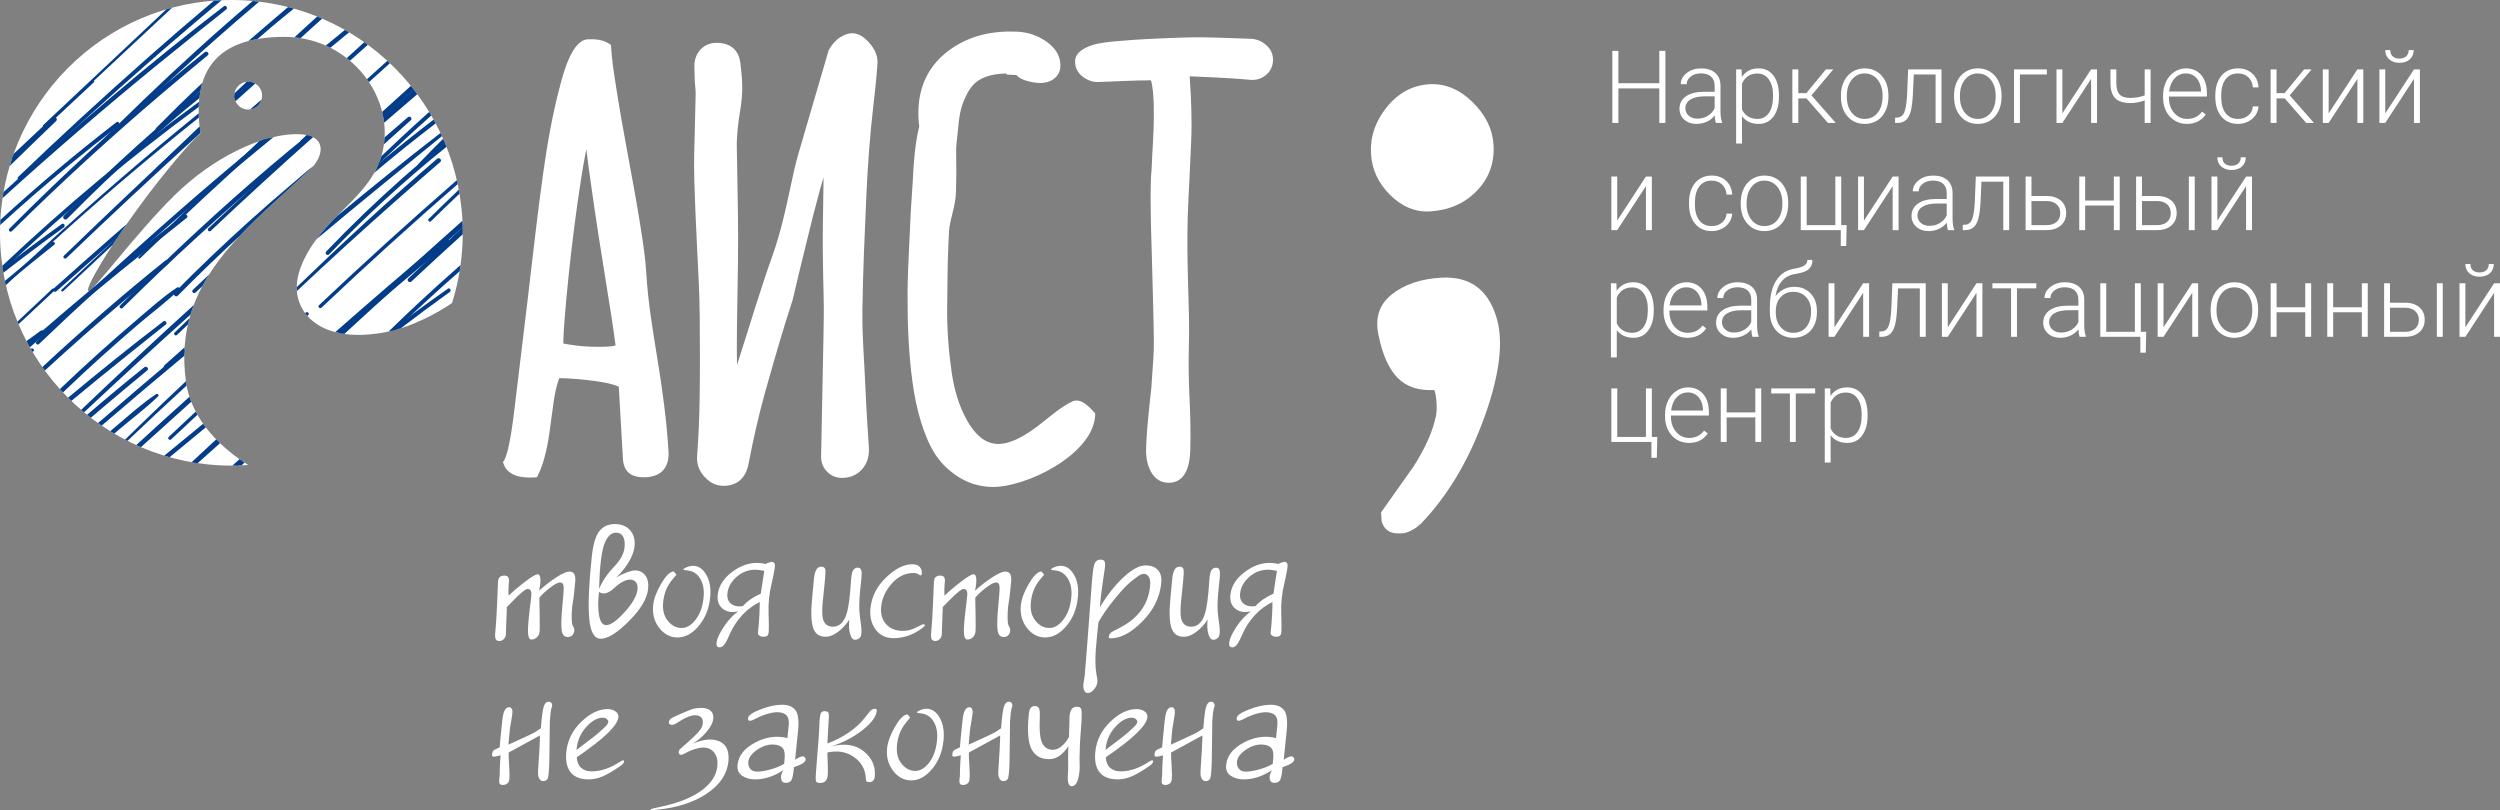 <svg width="216" height="70" viewBox="0 0 216 70" fill="none" xmlns="http://www.w3.org/2000/svg">
  <rect x="0" y="0" width="216" height="70" fill="#808080" stroke="none"/>
  <path fill-rule="evenodd" clip-rule="evenodd" d="M48.32 32.671C48.052 33.365 47.916 34.151 47.815 34.875L47.675 35.874C47.603 36.391 47.544 36.907 47.468 37.425C47.362 38.139 47.228 38.859 47.035 39.555C46.898 40.048 46.729 40.574 46.492 41.028L46.384 41.235L46.152 41.249C45.182 41.305 43.913 41.184 43.527 40.115L43.459 39.929L43.561 39.76C44.02 38.996 44.355 36.12 44.465 35.212L45.566 26.083C46.011 22.391 46.406 18.681 46.924 15C47.29 12.404 47.75 9.765 48.436 7.233C48.71 6.225 49.436 3.475 50.772 3.397C51.392 3.361 52.076 3.42 52.611 3.766L52.788 3.88L52.8 4.09C52.862 5.177 53.047 6.332 53.213 7.408C53.529 9.447 53.894 11.483 54.273 13.512C54.658 15.574 55.035 17.642 55.361 19.715C55.561 20.994 55.767 22.334 55.842 23.628C55.982 26.071 56.414 28.642 56.808 31.057C57.234 33.677 57.607 36.368 57.76 39.02C57.836 40.337 57.175 41.153 55.85 41.23C55.369 41.258 54.824 41.214 54.418 40.925C54.002 40.627 53.849 40.138 53.821 39.645L53.463 33.41C52.877 33.137 51.92 32.991 51.355 32.914C50.35 32.778 49.335 32.688 48.32 32.671ZM63.675 31.543L63.81 31.123C64.783 28.103 65.686 25.044 66.752 22.055C67.421 20.18 67.893 18.096 68.3 16.149C68.502 15.186 68.714 14.204 68.99 13.26L71.594 4.352L71.616 4.312C71.859 3.873 72.18 3.481 72.606 3.212C72.99 2.969 73.431 2.811 73.888 2.898C74.457 3.007 74.907 3.441 75.253 3.881C75.616 4.345 75.853 4.883 75.812 5.483C75.731 6.694 75.601 7.903 75.461 9.109C75.16 11.7 74.975 14.233 74.856 16.835C74.707 20.136 74.561 23.453 74.512 26.758C74.487 28.388 74.589 30.073 74.683 31.701C74.768 33.191 74.814 34.69 74.91 36.177L75.07 38.653C75.116 39.368 74.941 40.057 74.443 40.588C73.978 41.083 73.376 41.299 72.704 41.289C72.239 41.282 71.83 41.112 71.496 40.788C71.132 40.434 70.936 39.974 70.943 39.464L70.95 39.017L71.148 29.08L71.174 27.301C71.19 26.221 71.149 25.131 71.125 24.051C71.09 22.496 71.073 20.942 71.096 19.387L71.157 15.328C71.016 15.768 70.889 16.229 70.844 16.395C70.448 17.846 70.075 19.304 69.725 20.767C69.502 21.697 69.27 22.624 69.044 23.553C68.909 24.104 68.78 24.656 68.653 25.209C68.594 25.46 68.538 25.755 68.458 25.999C67.611 28.579 66.872 31.173 66.135 33.786C65.549 35.861 65.08 37.967 64.672 40.085C64.441 41.281 63.704 41.994 62.469 41.975C61.818 41.965 61.281 41.656 60.852 41.175C60.41 40.679 60.179 40.092 60.229 39.425C60.357 37.723 60.427 36.017 60.452 34.31C60.486 32.007 60.473 29.698 60.457 27.395C60.442 25.284 60.312 23.14 60.209 21.029C60.169 20.213 60.136 19.395 60.098 18.578C60.054 17.628 60.025 16.678 59.993 15.728C59.964 14.878 59.96 14.031 59.981 13.181L60.106 8.138C60.115 7.758 60.037 7.317 60.026 6.923L59.994 5.785C59.978 5.216 60.147 4.667 60.547 4.255C60.927 3.861 61.419 3.693 61.96 3.701C63.074 3.718 63.822 4.286 63.963 5.423C64.056 6.164 64.141 6.961 64.13 7.708C64.121 8.325 64.051 8.94 63.95 9.548C63.775 10.606 63.641 11.708 63.661 12.782L63.688 14.266C63.738 17.055 63.801 19.85 63.759 22.639L63.671 28.523C63.656 29.527 63.662 30.536 63.675 31.543ZM79.423 10.916C79.352 10.407 79.331 9.892 79.355 9.38C79.452 7.312 80.301 5.622 81.954 4.381C83.695 3.073 85.756 2.635 87.901 2.737C88.831 2.781 89.682 3.075 90.443 3.615C91.165 4.127 91.659 4.84 91.616 5.753C91.595 6.212 91.385 6.589 91.007 6.847C90.635 7.101 90.205 7.189 89.761 7.168C89.37 7.15 88.982 7.069 88.609 6.952C88.317 6.86 88.014 6.718 87.813 6.482L86.971 6.442L86.976 6.353C86.131 6.356 85.265 6.501 84.541 6.948C83.907 7.339 83.501 8.138 83.233 8.809C83.07 9.214 82.969 9.661 82.898 10.091C82.815 10.592 82.786 11.092 82.731 11.595C82.672 12.131 82.604 12.572 82.61 13.124L82.627 14.867L82.598 16.551C82.587 17.153 82.452 17.781 82.308 18.363C82.188 18.847 82.017 19.503 81.994 20L81.938 21.185C81.856 22.936 81.866 24.712 81.838 26.465C81.808 28.338 81.947 30.208 82.208 32.062C82.423 33.586 82.837 35.101 83.617 36.435C84.173 37.386 84.968 38.297 86.138 38.354C87.26 38.408 88.453 37.678 89.336 37.052C90.303 36.367 91.625 35.131 92.656 34.682C93.378 34.369 94.076 35.109 94.513 35.592L94.628 35.719L94.62 35.89C94.46 39.285 88.532 42.21 85.567 42.069C84.601 42.023 83.695 41.756 82.872 41.246C82.061 40.743 81.372 40.098 80.839 39.302C80.278 38.461 79.889 37.452 79.587 36.49C79.234 35.368 79.005 34.211 78.844 33.046C78.492 30.502 78.402 27.86 78.413 25.294C78.419 23.992 78.486 22.672 78.547 21.372L78.693 18.26C78.736 17.337 78.829 16.418 78.872 15.495C78.941 14.009 79.065 12.368 79.423 10.916ZM99.442 6.938C98.869 6.933 97.998 6.959 96.276 7.03L94.897 7.086C94.381 7.108 93.904 6.911 93.505 6.591C93.093 6.259 92.873 5.809 92.889 5.276C92.913 4.499 93.753 4.098 94.385 3.893C95.002 3.694 95.873 3.617 96.52 3.556C97.554 3.458 98.595 3.397 99.631 3.347C100.607 3.3 101.583 3.264 102.559 3.236C104.353 3.185 106.258 3.297 108.061 3.352C108.56 3.368 109.003 3.554 109.383 3.88C109.785 4.224 110.005 4.677 109.989 5.211C109.974 5.713 109.778 6.146 109.393 6.468C109.004 6.793 108.534 6.943 108.028 6.899L107.145 6.823C106.367 6.755 103.803 6.624 102.825 6.594L102.788 6.593C102.916 8.478 103.002 10.392 102.915 12.275L102.769 15.437C102.72 16.506 102.655 17.572 102.622 18.642C102.565 20.527 102.591 22.422 102.645 24.307C102.7 26.191 102.775 28.141 102.717 30.024C102.672 31.495 102.711 32.977 102.778 34.447C102.845 35.937 102.884 37.442 102.839 38.933C102.801 40.173 102.457 41.759 100.917 41.712C100.247 41.691 99.753 41.328 99.436 40.744C99.107 40.138 99.001 39.449 99.022 38.766C99.063 37.425 99.2 36.069 99.343 34.736L99.479 33.466L99.657 30.854C99.718 29.956 99.688 28.995 99.672 28.095C99.642 26.454 99.592 24.812 99.548 23.172C99.48 20.632 99.361 17.964 99.44 15.426C99.445 15.231 99.466 15.03 99.483 14.835C99.521 14.41 99.523 13.967 99.547 13.54C99.591 12.736 99.645 11.935 99.669 11.13C99.697 10.221 99.757 7.982 99.442 6.938ZM53.185 29.846C52.968 28.18 52.702 26.517 52.432 24.86C51.948 21.88 51.477 18.894 51.06 15.903C50.923 14.925 50.774 13.907 50.661 12.897C50.447 13.931 50.266 15.07 50.215 15.399C49.768 18.25 49.41 21.116 49.112 23.986C48.981 25.25 48.857 26.516 48.766 27.783C48.721 28.401 48.674 29.049 48.672 29.677C49.978 29.939 51.31 30.015 52.641 29.938C52.818 29.927 53.004 29.892 53.185 29.846Z" fill="white" />
  <path d="M123.546 18.265C122.288 18.338 121.144 17.867 120.115 16.853C119.086 15.838 118.533 14.649 118.454 13.286C118.37 11.826 118.826 10.481 119.824 9.25C120.822 8.02 122.046 7.363 123.497 7.279C124.852 7.2 126.095 7.714 127.227 8.819C128.358 9.926 128.963 11.161 129.041 12.524C129.13 14.081 128.648 15.403 127.594 16.491C126.54 17.578 125.191 18.169 123.546 18.265Z" fill="white" />
  <path d="M120.946 46.084C120.106 46.13 119.58 45.778 119.37 45.027L119.328 44.265L122.143 40.289C123.151 38.705 123.789 37.269 124.055 35.982C124.125 35.723 124.146 35.34 124.118 34.833C124.089 34.325 124.026 33.947 123.928 33.698C122.583 33.773 121.531 33.43 120.772 32.666C120.012 31.902 119.46 30.682 119.114 29.005C118.777 27.496 119.154 26.309 120.245 25.441C121.335 24.573 122.762 24.09 124.529 23.991C127.135 23.845 128.767 25.153 129.426 27.916C129.88 30.012 129.446 32.837 128.125 36.389C126.805 39.943 125.028 42.885 122.796 45.216C122.315 45.667 121.824 45.949 121.325 46.062L120.946 46.084Z" fill="white" />
  <path d="M44.316 51.913L43.793 52.447C43.764 53.042 43.745 53.573 43.734 54.04C43.723 54.508 43.715 54.766 43.71 54.816C43.693 54.981 43.63 55.117 43.52 55.225C43.41 55.332 43.282 55.386 43.133 55.386C42.979 55.378 42.875 55.32 42.825 55.212C42.774 55.105 42.765 54.894 42.797 54.58L42.878 53.55C42.894 53.311 42.919 52.831 42.952 52.111C42.984 51.392 43.006 50.859 43.017 50.512C43.014 50.379 43.018 50.284 43.028 50.226C43.038 50.168 43.05 50.115 43.063 50.065C43.09 49.957 43.148 49.875 43.236 49.817C43.325 49.759 43.438 49.73 43.578 49.73C43.725 49.738 43.83 49.778 43.893 49.848C43.956 49.918 43.984 50.057 43.979 50.263C43.973 50.247 43.961 50.365 43.943 50.617C43.926 50.869 43.925 51.152 43.942 51.467C44.29 51.127 44.751 50.735 45.327 50.288C45.903 49.842 46.281 49.618 46.462 49.618C46.601 49.627 46.677 49.767 46.69 50.04C46.703 50.313 46.665 50.644 46.576 51.032C47.127 50.544 47.645 50.147 48.128 49.842C48.612 49.536 48.964 49.383 49.186 49.383C49.383 49.383 49.525 49.451 49.609 49.587C49.694 49.724 49.725 49.937 49.704 50.226C49.668 50.573 49.641 50.834 49.623 51.007C49.605 51.181 49.589 51.342 49.574 51.491C49.466 52.219 49.416 52.57 49.423 52.545C49.429 52.521 49.432 52.512 49.431 52.521C49.401 52.818 49.388 53.124 49.392 53.438C49.397 53.753 49.428 53.955 49.485 54.046L49.567 54.208C49.648 54.373 49.642 54.553 49.548 54.747C49.454 54.941 49.288 55.038 49.05 55.038C48.754 55.038 48.579 54.838 48.526 54.437C48.472 54.036 48.496 53.31 48.595 52.26L48.676 51.355C48.717 50.875 48.71 50.584 48.654 50.48C48.599 50.377 48.51 50.325 48.386 50.325C48.206 50.325 47.919 50.476 47.527 50.778C47.134 51.08 46.825 51.367 46.6 51.64C46.607 51.971 46.616 52.5 46.628 53.227C46.64 53.955 46.637 54.398 46.621 54.555C46.601 54.753 46.534 54.912 46.418 55.032C46.303 55.152 46.17 55.224 46.02 55.249C45.987 55.249 45.956 55.249 45.928 55.249C45.899 55.249 45.876 55.249 45.86 55.249C45.708 55.208 45.626 54.983 45.615 54.573C45.603 54.164 45.681 53.306 45.848 51.999C45.878 51.702 45.896 51.53 45.901 51.485C45.905 51.439 45.91 51.392 45.915 51.342C45.914 51.193 45.889 51.081 45.839 51.007C45.789 50.933 45.711 50.891 45.605 50.883C45.506 50.883 45.352 50.968 45.141 51.137C44.93 51.307 44.656 51.566 44.316 51.913ZM53.252 49.891C53.506 49.734 53.796 49.594 54.121 49.47C54.446 49.346 54.699 49.284 54.88 49.284C55.257 49.292 55.55 49.439 55.759 49.724C55.968 50.009 56.048 50.392 55.999 50.871C55.912 51.715 55.361 52.645 54.344 53.662C53.328 54.679 52.516 55.188 51.907 55.188C51.34 55.188 51.007 54.594 50.906 53.408C50.806 52.221 50.878 50.474 51.123 48.167C51.235 47.076 51.45 46.324 51.768 45.91C52.085 45.497 52.536 45.286 53.121 45.277C53.703 45.286 54.147 45.468 54.452 45.823C54.756 46.179 54.88 46.633 54.823 47.188C54.78 47.609 54.621 48.054 54.348 48.521C54.074 48.988 53.709 49.445 53.252 49.891ZM55.083 50.909C55.109 50.652 55.062 50.45 54.942 50.301C54.822 50.152 54.654 50.078 54.441 50.078C54.037 50.086 53.581 50.328 53.072 50.803C52.563 51.279 52.124 51.392 51.755 51.144C51.66 51.913 51.66 52.583 51.758 53.154C51.856 53.724 52.061 54.01 52.373 54.01C52.75 54.018 53.282 53.644 53.968 52.887C54.653 52.13 55.025 51.471 55.083 50.909ZM51.757 50.884C52.058 50.189 52.487 49.554 53.043 48.98C53.599 48.405 53.906 47.841 53.963 47.287C54.002 46.898 53.96 46.59 53.836 46.363C53.711 46.135 53.509 46.022 53.23 46.022C52.794 46.022 52.453 46.357 52.208 47.026C51.962 47.696 51.812 48.982 51.757 50.884ZM59.465 49.296L59.172 49.259C58.977 49.243 58.99 49.176 59.211 49.061C59.433 48.945 59.658 48.887 59.888 48.887C60.349 48.887 60.729 49.148 61.029 49.669C61.329 50.19 61.438 50.847 61.356 51.641C61.258 52.6 60.931 53.412 60.373 54.078C59.816 54.743 59.204 55.076 58.539 55.076C57.914 55.076 57.387 54.802 56.959 54.252C56.531 53.702 56.355 53.051 56.432 52.298C56.487 51.761 56.707 51.157 57.092 50.487C57.477 49.818 57.825 49.449 58.136 49.383C58.153 49.383 58.167 49.383 58.18 49.383C58.192 49.383 58.206 49.383 58.223 49.383C58.237 49.4 58.278 49.447 58.344 49.526C58.41 49.605 58.442 49.652 58.44 49.669C58.439 49.677 58.437 49.681 58.432 49.681C58.428 49.681 58.426 49.681 58.426 49.681C58.417 49.69 58.41 49.696 58.406 49.7C58.401 49.704 58.371 49.739 58.315 49.805L58.118 50.041C57.875 50.33 57.688 50.634 57.556 50.952C57.425 51.271 57.34 51.62 57.301 52C57.224 52.662 57.354 53.203 57.689 53.625C58.024 54.047 58.425 54.258 58.894 54.258C59.33 54.258 59.734 54.016 60.109 53.532C60.483 53.048 60.71 52.418 60.789 51.641C60.856 50.987 60.764 50.448 60.512 50.022C60.26 49.596 59.911 49.354 59.465 49.296ZM63.089 54.704L62.835 55.262C62.72 55.502 62.61 55.674 62.505 55.777C62.399 55.881 62.285 55.932 62.162 55.932C62.056 55.924 61.984 55.887 61.945 55.821C61.907 55.755 61.894 55.655 61.908 55.523C61.94 55.209 62.137 54.77 62.499 54.208C62.861 53.646 63.286 53.183 63.776 52.819C63.229 52.943 62.785 52.869 62.443 52.596C62.101 52.323 61.957 51.922 62.011 51.393C62.094 50.582 62.571 49.879 63.442 49.284C64.312 48.689 65.217 48.503 66.156 48.726C66.217 48.685 66.306 48.645 66.421 48.608C66.535 48.571 66.622 48.548 66.68 48.54C66.812 48.54 66.899 48.608 66.943 48.745C66.986 48.881 66.898 49.424 66.677 50.375C66.466 51.235 66.374 52.104 66.404 52.98C66.433 53.856 66.438 54.394 66.418 54.593C66.399 54.766 66.357 54.88 66.29 54.934C66.223 54.987 66.115 55.014 65.967 55.014C65.819 55.014 65.698 54.979 65.602 54.909C65.507 54.839 65.469 54.746 65.489 54.63L65.559 53.948C65.579 53.667 65.599 53.356 65.617 53.017C65.635 52.678 65.645 52.343 65.646 52.013C65.075 52.294 64.572 52.668 64.138 53.135C63.704 53.603 63.354 54.126 63.089 54.704ZM65.732 51.293L66.033 49.321C65.904 49.296 65.768 49.273 65.627 49.253C65.485 49.232 65.352 49.222 65.229 49.222C64.629 49.23 64.095 49.441 63.63 49.854C63.164 50.268 62.904 50.739 62.849 51.268C62.809 51.665 62.912 51.963 63.159 52.161C63.406 52.36 63.745 52.43 64.179 52.372C64.356 52.166 64.575 51.971 64.836 51.789C65.098 51.607 65.396 51.442 65.732 51.293ZM74.302 53.315L74.386 53.935C74.461 54.489 74.447 54.851 74.343 55.02C74.239 55.19 74.081 55.275 73.867 55.275C73.686 55.275 73.547 55.111 73.449 54.785C73.351 54.458 73.328 54.039 73.381 53.526C73.124 53.939 72.802 54.293 72.415 54.586C72.027 54.88 71.657 55.022 71.305 55.014C70.779 55.014 70.429 54.76 70.255 54.251C70.081 53.743 70.053 52.873 70.171 51.641L70.322 50.053C70.349 49.705 70.414 49.437 70.515 49.247C70.617 49.056 70.762 48.961 70.951 48.961C71.165 48.961 71.283 49.05 71.306 49.228C71.329 49.406 71.314 49.747 71.263 50.251L71.086 51.975C70.998 52.827 71.032 53.402 71.187 53.699C71.341 53.997 71.603 54.146 71.973 54.146C72.376 54.146 72.699 53.935 72.944 53.514C73.188 53.092 73.357 52.306 73.451 51.157L73.531 50.127C73.557 49.714 73.615 49.431 73.705 49.278C73.795 49.125 73.93 49.048 74.11 49.048C74.259 49.048 74.357 49.112 74.405 49.241C74.454 49.369 74.462 49.59 74.43 49.904L74.32 50.971C74.267 51.492 74.24 51.938 74.238 52.31C74.237 52.683 74.259 53.017 74.302 53.315ZM79.678 54.27C79.251 54.584 78.834 54.807 78.426 54.94C78.018 55.072 77.612 55.138 77.21 55.138C76.528 55.138 76.005 54.884 75.642 54.375C75.279 53.867 75.134 53.261 75.206 52.558C75.31 51.541 75.761 50.652 76.558 49.892C77.355 49.131 78.111 48.751 78.826 48.751C79.114 48.751 79.328 48.829 79.468 48.986C79.608 49.143 79.667 49.329 79.645 49.544C79.638 49.619 79.624 49.666 79.606 49.687C79.587 49.708 79.562 49.714 79.53 49.705C79.513 49.714 79.498 49.716 79.486 49.712C79.474 49.708 79.418 49.669 79.32 49.594C79.273 49.569 79.217 49.548 79.153 49.532C79.089 49.515 79.016 49.507 78.934 49.507C78.219 49.507 77.592 49.809 77.054 50.413C76.515 51.016 76.208 51.682 76.134 52.409C76.069 53.038 76.212 53.547 76.563 53.935C76.914 54.324 77.41 54.514 78.052 54.506C78.241 54.506 78.435 54.479 78.633 54.425C78.832 54.371 79.07 54.27 79.349 54.121C79.549 54.014 79.665 53.958 79.699 53.954C79.732 53.95 79.765 53.943 79.799 53.935C79.847 53.943 79.878 53.952 79.889 53.96C79.9 53.968 79.905 53.984 79.903 54.01C79.898 54.051 79.884 54.086 79.861 54.115C79.837 54.144 79.776 54.195 79.678 54.27ZM81.978 51.913L81.455 52.447C81.427 53.042 81.407 53.573 81.397 54.041C81.386 54.508 81.377 54.766 81.373 54.816C81.356 54.981 81.292 55.117 81.182 55.225C81.073 55.333 80.944 55.386 80.796 55.386C80.641 55.378 80.538 55.32 80.487 55.213C80.437 55.105 80.427 54.894 80.46 54.58L80.54 53.55C80.557 53.311 80.581 52.831 80.614 52.112C80.647 51.392 80.669 50.859 80.68 50.512C80.677 50.38 80.681 50.284 80.691 50.226C80.701 50.168 80.712 50.115 80.725 50.065C80.753 49.958 80.81 49.875 80.899 49.817C80.987 49.759 81.101 49.73 81.24 49.73C81.388 49.738 81.493 49.778 81.555 49.848C81.618 49.918 81.647 50.057 81.642 50.263C81.635 50.247 81.623 50.365 81.606 50.617C81.588 50.869 81.588 51.152 81.605 51.467C81.952 51.127 82.413 50.735 82.989 50.288C83.565 49.842 83.943 49.618 84.124 49.618C84.263 49.627 84.339 49.767 84.352 50.04C84.366 50.313 84.328 50.644 84.238 51.032C84.79 50.545 85.307 50.148 85.79 49.842C86.274 49.536 86.627 49.383 86.849 49.383C87.046 49.383 87.187 49.451 87.272 49.587C87.356 49.724 87.387 49.937 87.366 50.226C87.33 50.573 87.304 50.834 87.286 51.008C87.268 51.181 87.252 51.343 87.236 51.491C87.129 52.219 87.079 52.57 87.085 52.546C87.092 52.521 87.095 52.512 87.094 52.521C87.063 52.819 87.05 53.124 87.055 53.438C87.06 53.753 87.09 53.956 87.147 54.046L87.229 54.208C87.311 54.373 87.305 54.553 87.211 54.747C87.117 54.942 86.951 55.039 86.712 55.039C86.416 55.039 86.242 54.838 86.189 54.437C86.135 54.036 86.158 53.311 86.257 52.26L86.338 51.355C86.379 50.875 86.372 50.584 86.317 50.48C86.262 50.377 86.172 50.325 86.049 50.325C85.868 50.325 85.581 50.476 85.189 50.778C84.796 51.08 84.487 51.367 84.262 51.64C84.269 51.971 84.279 52.5 84.29 53.228C84.302 53.955 84.3 54.398 84.284 54.555C84.263 54.753 84.196 54.912 84.081 55.032C83.966 55.152 83.833 55.225 83.683 55.249C83.65 55.249 83.619 55.249 83.59 55.249C83.561 55.249 83.539 55.249 83.522 55.249C83.37 55.208 83.289 54.983 83.277 54.573C83.266 54.164 83.343 53.306 83.51 52C83.541 51.702 83.558 51.53 83.563 51.485C83.568 51.439 83.573 51.392 83.578 51.342C83.576 51.193 83.551 51.082 83.501 51.007C83.451 50.933 83.374 50.892 83.267 50.883C83.169 50.883 83.014 50.968 82.804 51.138C82.593 51.307 82.318 51.566 81.978 51.913ZM91.234 49.296L90.942 49.259C90.747 49.242 90.76 49.176 90.981 49.06C91.202 48.945 91.428 48.887 91.658 48.887C92.119 48.887 92.498 49.148 92.799 49.669C93.099 50.189 93.208 50.847 93.126 51.641C93.028 52.6 92.7 53.412 92.143 54.078C91.585 54.743 90.974 55.076 90.308 55.076C89.684 55.076 89.157 54.801 88.729 54.251C88.3 53.701 88.124 53.05 88.201 52.298C88.257 51.761 88.477 51.157 88.862 50.487C89.247 49.817 89.595 49.449 89.906 49.383C89.922 49.383 89.937 49.383 89.949 49.383C89.962 49.383 89.976 49.383 89.992 49.383C90.007 49.4 90.047 49.447 90.113 49.526C90.179 49.605 90.212 49.652 90.209 49.669C90.209 49.677 90.206 49.681 90.202 49.681C90.198 49.681 90.196 49.681 90.196 49.681C90.187 49.689 90.18 49.696 90.176 49.7C90.171 49.704 90.141 49.739 90.085 49.805L89.888 50.041C89.644 50.33 89.458 50.634 89.326 50.952C89.195 51.27 89.11 51.62 89.071 52C88.995 52.662 89.124 53.203 89.459 53.625C89.793 54.047 90.195 54.257 90.664 54.257C91.099 54.257 91.504 54.016 91.879 53.532C92.253 53.048 92.48 52.417 92.559 51.64C92.626 50.987 92.534 50.447 92.282 50.022C92.029 49.596 91.681 49.354 91.234 49.296ZM94.319 50.586C94.384 49.635 94.461 49.025 94.55 48.757C94.639 48.488 94.82 48.354 95.091 48.354C95.264 48.354 95.376 48.401 95.428 48.496C95.48 48.591 95.492 48.775 95.464 49.048C95.446 49.222 95.384 49.644 95.278 50.313C95.172 50.983 95.088 51.703 95.026 52.471C95.651 51.43 96.331 50.566 97.067 49.879C97.803 49.193 98.443 48.85 98.985 48.85C99.437 48.85 99.788 48.98 100.036 49.241C100.285 49.501 100.383 49.883 100.332 50.388C100.206 51.612 99.664 52.712 98.705 53.687C97.746 54.663 96.835 55.151 95.972 55.151C95.89 55.151 95.84 55.14 95.821 55.12C95.803 55.099 95.796 55.064 95.801 55.015C95.8 54.94 95.827 54.861 95.881 54.779C95.935 54.696 96 54.634 96.079 54.593L96.874 54.171C97.595 53.791 98.171 53.307 98.601 52.72C99.031 52.133 99.287 51.443 99.368 50.648C99.417 50.169 99.333 49.846 99.116 49.681C98.899 49.516 98.625 49.557 98.295 49.805L97.882 50.115C97.436 50.454 96.909 51 96.302 51.752C95.695 52.505 95.23 53.175 94.906 53.762C94.773 55.163 94.505 56.961 94.732 58.242L94.803 58.639C94.858 58.952 94.778 59.239 94.579 59.495C94.38 59.751 94.182 59.88 93.985 59.88C93.845 59.88 93.742 59.805 93.675 59.656C93.608 59.508 93.585 59.334 93.605 59.135C93.616 59.028 93.638 58.875 93.671 58.676C93.704 58.478 93.731 58.33 93.735 58.23C93.736 58.197 93.728 58.201 93.728 58.242C93.728 58.284 94.114 53.539 94.319 50.586ZM105.258 53.315L105.343 53.935C105.417 54.489 105.403 54.851 105.299 55.02C105.196 55.19 105.037 55.275 104.823 55.275C104.642 55.275 104.503 55.111 104.405 54.785C104.307 54.458 104.284 54.039 104.337 53.526C104.08 53.939 103.759 54.293 103.371 54.586C102.984 54.88 102.613 55.022 102.261 55.014C101.735 55.014 101.385 54.76 101.211 54.251C101.037 53.743 101.01 52.873 101.127 51.641L101.278 50.053C101.306 49.705 101.37 49.437 101.471 49.247C101.573 49.056 101.719 48.961 101.907 48.961C102.121 48.961 102.24 49.05 102.262 49.228C102.285 49.406 102.271 49.747 102.219 50.251L102.042 51.975C101.955 52.827 101.988 53.402 102.143 53.699C102.297 53.997 102.559 54.146 102.929 54.146C103.332 54.146 103.655 53.935 103.9 53.514C104.144 53.092 104.313 52.306 104.407 51.157L104.487 50.127C104.514 49.714 104.571 49.431 104.661 49.278C104.751 49.125 104.886 49.048 105.067 49.048C105.215 49.048 105.313 49.112 105.361 49.241C105.41 49.369 105.418 49.59 105.386 49.904L105.276 50.971C105.223 51.492 105.196 51.938 105.194 52.31C105.193 52.683 105.215 53.017 105.258 53.315ZM107.384 54.704L107.13 55.262C107.015 55.502 106.905 55.673 106.8 55.777C106.694 55.88 106.58 55.932 106.457 55.932C106.351 55.924 106.279 55.887 106.24 55.821C106.202 55.754 106.19 55.655 106.203 55.523C106.235 55.209 106.432 54.77 106.794 54.208C107.156 53.646 107.582 53.183 108.071 52.819C107.524 52.943 107.08 52.868 106.738 52.596C106.396 52.323 106.252 51.922 106.306 51.393C106.389 50.582 106.866 49.879 107.737 49.284C108.608 48.688 109.512 48.502 110.451 48.726C110.512 48.684 110.601 48.645 110.716 48.608C110.831 48.571 110.917 48.548 110.975 48.54C111.107 48.54 111.194 48.608 111.238 48.744C111.282 48.881 111.193 49.424 110.972 50.375C110.761 51.235 110.669 52.104 110.699 52.98C110.728 53.856 110.733 54.394 110.712 54.592C110.694 54.766 110.652 54.88 110.585 54.934C110.518 54.987 110.41 55.014 110.262 55.014C110.114 55.014 109.992 54.979 109.897 54.909C109.801 54.839 109.764 54.745 109.784 54.63L109.854 53.947C109.874 53.666 109.894 53.356 109.912 53.017C109.931 52.678 109.94 52.343 109.941 52.013C109.37 52.294 108.867 52.668 108.433 53.135C107.999 53.602 107.649 54.125 107.384 54.704ZM110.027 51.293L110.328 49.321C110.199 49.296 110.064 49.273 109.922 49.253C109.78 49.232 109.648 49.222 109.525 49.222C108.924 49.23 108.39 49.441 107.925 49.854C107.459 50.267 107.199 50.739 107.145 51.268C107.104 51.665 107.208 51.963 107.454 52.161C107.701 52.359 108.041 52.43 108.474 52.372C108.652 52.165 108.871 51.971 109.132 51.789C109.393 51.607 109.691 51.442 110.027 51.293Z" fill="white" />
  <path d="M43.929 64.337L45.068 63.817C45.707 63.527 46.102 63.335 46.255 63.24C46.406 63.145 46.565 63.039 46.732 62.924C46.8 62.014 46.878 61.404 46.966 61.094C47.054 60.784 47.196 60.629 47.391 60.629C47.497 60.629 47.577 60.66 47.632 60.722C47.687 60.784 47.712 60.873 47.709 60.989C47.698 61.014 47.67 61.106 47.625 61.268C47.581 61.429 47.55 61.667 47.535 61.981C47.514 62.188 47.504 62.287 47.505 62.279C47.505 62.27 47.494 63.18 47.472 65.007L47.458 65.863C47.436 66.723 47.38 67.209 47.292 67.321C47.203 67.432 47.086 67.488 46.939 67.488C46.785 67.488 46.667 67.412 46.584 67.258C46.502 67.106 46.47 66.901 46.488 66.644L46.606 64.759C46.64 64.106 46.655 63.757 46.652 63.711C46.648 63.666 46.646 63.61 46.644 63.544C46.601 63.568 46.599 63.571 46.638 63.55C46.676 63.529 45.779 64.019 43.945 65.02C43.938 65.243 43.954 65.615 43.99 66.136C44.027 66.657 44.031 67.062 44.001 67.352C43.986 67.501 43.93 67.614 43.832 67.693C43.735 67.771 43.612 67.815 43.465 67.823C43.319 67.823 43.223 67.788 43.177 67.717C43.132 67.647 43.118 67.525 43.135 67.352L43.172 66.992C43.172 66.983 43.175 66.837 43.18 66.551C43.184 66.266 43.208 65.834 43.25 65.255C43.157 65.288 43.047 65.317 42.918 65.342C42.789 65.367 42.709 65.379 42.676 65.379C42.611 65.379 42.567 65.363 42.541 65.329C42.516 65.296 42.508 65.243 42.515 65.168C42.527 65.052 42.555 64.96 42.598 64.889C42.642 64.819 42.834 64.713 43.173 64.573C43.19 64.333 43.207 64.116 43.227 63.922C43.247 63.727 43.303 63.175 43.395 62.266C43.438 61.844 43.509 61.544 43.608 61.367C43.708 61.189 43.838 61.1 44.001 61.1C44.082 61.1 44.151 61.143 44.208 61.23C44.264 61.317 44.284 61.443 44.267 61.608C44.257 61.708 44.245 61.8 44.233 61.887C44.219 61.974 44.181 62.216 44.116 62.613C44.087 62.745 44.06 62.923 44.037 63.146C44.015 63.37 43.979 63.767 43.929 64.337ZM53.574 66.198C52.926 66.645 52.406 66.946 52.012 67.103C51.618 67.261 51.234 67.339 50.859 67.339C50.152 67.339 49.634 67.136 49.305 66.731C48.976 66.326 48.851 65.735 48.93 64.958C49.031 63.965 49.46 63.101 50.218 62.366C50.975 61.63 51.74 61.262 52.513 61.262C52.788 61.27 53.015 61.34 53.193 61.472C53.371 61.605 53.449 61.774 53.428 61.981C53.392 62.328 53.086 62.783 52.509 63.345C51.931 63.908 51.039 64.602 49.833 65.429C49.857 65.835 49.987 66.14 50.222 66.347C50.457 66.554 50.762 66.653 51.137 66.645C51.535 66.645 51.941 66.572 52.355 66.428C52.768 66.283 53.179 66.074 53.589 65.801C53.658 65.76 53.714 65.731 53.756 65.715C53.799 65.698 53.836 65.69 53.869 65.69C53.884 65.698 53.896 65.706 53.903 65.715C53.91 65.723 53.917 65.735 53.923 65.752C53.922 65.768 53.92 65.785 53.918 65.801C53.916 65.818 53.915 65.83 53.915 65.839C53.892 65.897 53.858 65.952 53.812 66.006C53.766 66.06 53.687 66.124 53.574 66.198ZM51.639 63.382L52.069 62.998C52.274 62.816 52.403 62.686 52.456 62.607C52.509 62.529 52.542 62.456 52.557 62.39C52.566 62.299 52.526 62.215 52.437 62.136C52.347 62.057 52.233 62.014 52.096 62.006C51.608 62.006 51.119 62.283 50.627 62.837C50.136 63.391 49.864 64.044 49.812 64.797C50.21 64.491 50.591 64.199 50.956 63.922C51.322 63.645 51.55 63.465 51.639 63.382ZM58.241 61.931L58.828 61.671C59.425 61.406 59.814 61.255 59.997 61.218C60.179 61.181 60.389 61.163 60.625 61.163C60.965 61.171 61.225 61.255 61.404 61.417C61.583 61.578 61.657 61.807 61.627 62.105C61.594 62.428 61.406 62.796 61.064 63.209C60.721 63.622 60.315 63.974 59.846 64.263C60.766 63.858 61.531 63.786 62.143 64.046C62.755 64.307 63.02 64.888 62.936 65.789C62.825 66.88 62.203 67.806 61.069 68.567C59.934 69.328 58.501 69.791 56.768 69.957L56.362 69.994C56.263 70.002 56.213 70.002 56.209 69.994C56.206 69.985 56.205 69.977 56.206 69.969C56.208 69.944 56.237 69.919 56.292 69.894C56.348 69.87 56.4 69.853 56.45 69.845L57.286 69.659C58.726 69.336 59.848 68.873 60.653 68.27C61.458 67.666 61.901 66.975 61.98 66.198C62.027 65.727 61.942 65.342 61.725 65.045C61.507 64.747 61.183 64.594 60.753 64.586C60.574 64.586 60.365 64.621 60.126 64.691C59.887 64.761 59.682 64.838 59.511 64.921L59.023 65.169C58.911 65.227 58.816 65.233 58.74 65.187C58.663 65.142 58.63 65.065 58.641 64.958C58.645 64.916 58.656 64.875 58.672 64.834C58.688 64.792 58.773 64.706 58.924 64.573L59.473 64.09C59.902 63.709 60.212 63.405 60.401 63.178C60.591 62.95 60.696 62.738 60.716 62.539C60.743 62.275 60.695 62.084 60.573 61.969C60.45 61.853 60.275 61.795 60.047 61.795C59.893 61.795 59.71 61.834 59.499 61.913C59.288 61.992 59.074 62.097 58.857 62.229L58.427 62.502C58.27 62.601 58.122 62.64 57.982 62.62C57.842 62.599 57.779 62.519 57.793 62.378C57.801 62.295 57.84 62.217 57.908 62.142C57.977 62.068 58.088 61.998 58.241 61.931ZM68.596 66.285L68.558 66.657C68.506 67.095 68.429 67.368 68.329 67.476C68.228 67.583 68.077 67.637 67.873 67.637C67.654 67.637 67.525 67.521 67.488 67.29C67.45 67.058 67.514 66.81 67.679 66.546C67.227 66.835 66.802 67.04 66.403 67.159C66.005 67.279 65.623 67.339 65.256 67.339C64.809 67.339 64.43 67.234 64.118 67.023C63.806 66.812 63.675 66.496 63.726 66.074C63.805 65.297 64.306 64.66 65.231 64.164C66.156 63.668 67.09 63.536 68.034 63.767L68.146 62.663C68.186 62.275 68.125 61.992 67.964 61.814C67.803 61.636 67.54 61.543 67.175 61.535C66.907 61.535 66.603 61.587 66.263 61.69C65.923 61.793 65.581 61.936 65.238 62.118C65.022 62.233 64.863 62.285 64.758 62.273C64.654 62.261 64.613 62.18 64.637 62.031C64.659 61.808 65.016 61.562 65.706 61.293C66.396 61.024 67.021 60.89 67.582 60.89C68.095 60.89 68.473 61.043 68.719 61.349C68.964 61.655 69.042 62.254 68.951 63.147L68.697 65.653C68.777 65.587 68.889 65.519 69.035 65.448C69.18 65.378 69.29 65.343 69.363 65.343C69.427 65.351 69.485 65.382 69.536 65.436C69.588 65.489 69.614 65.549 69.615 65.616C69.604 65.731 69.517 65.843 69.356 65.951C69.195 66.058 68.941 66.169 68.596 66.285ZM67.747 66L67.786 65.615C67.836 65.119 67.775 64.782 67.602 64.604C67.428 64.427 67.143 64.334 66.746 64.325C66.29 64.325 65.837 64.484 65.386 64.803C64.935 65.121 64.691 65.458 64.655 65.814C64.632 66.045 64.684 66.246 64.814 66.415C64.943 66.585 65.15 66.669 65.434 66.669C65.719 66.669 66.085 66.61 66.532 66.49C66.979 66.37 67.384 66.206 67.747 66ZM74.687 62.055L75.12 61.51C75.233 61.361 75.37 61.272 75.531 61.243C75.693 61.214 75.766 61.274 75.751 61.423C75.699 61.935 75.272 62.502 74.469 63.122C73.666 63.742 72.761 64.201 71.755 64.499C72.965 64.193 73.927 64.333 74.64 64.92C75.353 65.507 75.666 66.231 75.579 67.091C75.562 67.256 75.513 67.378 75.432 67.457C75.35 67.535 75.237 67.575 75.091 67.575C74.985 67.575 74.912 67.554 74.871 67.513C74.831 67.471 74.81 67.376 74.808 67.227C74.757 66.45 74.407 65.838 73.757 65.391C73.107 64.945 72.349 64.821 71.483 65.019C71.496 65.292 71.509 65.648 71.521 66.086C71.534 66.524 71.531 66.83 71.513 67.004C71.481 67.235 71.412 67.401 71.304 67.5C71.197 67.599 71.049 67.649 70.862 67.649C70.675 67.649 70.558 67.605 70.51 67.519C70.462 67.432 70.466 67.062 70.524 66.409C70.646 64.887 70.715 64.008 70.731 63.773C70.747 63.537 70.761 63.32 70.773 63.122C70.785 62.675 70.795 62.419 70.802 62.353C70.809 62.287 70.816 62.221 70.822 62.154C70.819 62.105 70.819 62.082 70.823 62.086C70.827 62.09 70.829 62.088 70.83 62.08C70.844 61.865 70.878 61.706 70.933 61.602C70.989 61.499 71.089 61.447 71.236 61.447C71.422 61.456 71.532 61.491 71.566 61.553C71.601 61.615 71.619 61.72 71.62 61.869C71.613 62.018 71.594 62.322 71.564 62.781C71.533 63.239 71.508 63.725 71.489 64.238C72.174 63.981 72.791 63.663 73.342 63.283C73.893 62.903 74.341 62.494 74.687 62.055ZM79.646 61.646L79.357 61.609C79.163 61.592 79.176 61.526 79.395 61.41C79.614 61.294 79.838 61.237 80.065 61.237C80.521 61.237 80.897 61.497 81.194 62.018C81.49 62.539 81.599 63.196 81.518 63.99C81.421 64.949 81.097 65.762 80.545 66.427C79.994 67.093 79.389 67.426 78.73 67.426C78.112 67.426 77.591 67.151 77.167 66.601C76.743 66.051 76.569 65.4 76.645 64.648C76.7 64.11 76.918 63.507 77.299 62.837C77.68 62.167 78.024 61.799 78.332 61.733C78.348 61.733 78.362 61.733 78.375 61.733C78.387 61.733 78.401 61.733 78.417 61.733C78.432 61.75 78.472 61.797 78.537 61.876C78.602 61.954 78.634 62.002 78.632 62.018C78.632 62.027 78.629 62.031 78.625 62.031C78.621 62.031 78.619 62.031 78.619 62.031C78.61 62.039 78.603 62.045 78.599 62.049C78.594 62.054 78.564 62.089 78.509 62.155L78.314 62.39C78.073 62.68 77.888 62.984 77.758 63.302C77.628 63.62 77.544 63.97 77.505 64.35C77.43 65.012 77.558 65.553 77.889 65.975C78.22 66.397 78.618 66.608 79.081 66.608C79.512 66.608 79.913 66.366 80.283 65.882C80.653 65.398 80.878 64.768 80.957 63.99C81.023 63.337 80.932 62.798 80.682 62.372C80.433 61.946 80.087 61.704 79.646 61.646ZM83.693 64.337L84.831 63.817C85.47 63.527 85.866 63.335 86.018 63.24C86.17 63.145 86.329 63.039 86.495 62.924C86.563 62.014 86.641 61.404 86.73 61.094C86.818 60.784 86.96 60.629 87.155 60.629C87.26 60.629 87.341 60.66 87.395 60.722C87.45 60.784 87.476 60.873 87.472 60.989C87.461 61.014 87.434 61.106 87.389 61.268C87.344 61.429 87.314 61.667 87.298 61.981C87.278 62.188 87.267 62.287 87.268 62.279C87.269 62.27 87.258 63.18 87.235 65.007L87.221 65.863C87.199 66.723 87.144 67.209 87.055 67.321C86.966 67.432 86.849 67.488 86.703 67.488C86.548 67.488 86.43 67.412 86.348 67.258C86.266 67.106 86.234 66.901 86.252 66.644L86.37 64.759C86.404 64.106 86.419 63.757 86.415 63.711C86.412 63.666 86.409 63.61 86.408 63.544C86.365 63.568 86.362 63.571 86.401 63.55C86.44 63.529 85.543 64.019 83.709 65.02C83.703 65.243 83.718 65.615 83.754 66.136C83.791 66.657 83.794 67.062 83.765 67.352C83.75 67.501 83.694 67.614 83.596 67.693C83.499 67.771 83.376 67.815 83.229 67.823C83.083 67.823 82.987 67.788 82.941 67.717C82.895 67.647 82.881 67.525 82.899 67.352L82.936 66.992C82.936 66.983 82.939 66.837 82.943 66.551C82.948 66.266 82.972 65.834 83.014 65.255C82.921 65.288 82.811 65.317 82.682 65.342C82.554 65.367 82.473 65.379 82.44 65.379C82.375 65.379 82.33 65.363 82.305 65.329C82.28 65.296 82.271 65.243 82.279 65.168C82.291 65.052 82.319 64.96 82.362 64.889C82.406 64.819 82.597 64.713 82.937 64.573C82.953 64.333 82.971 64.116 82.991 63.922C83.011 63.727 83.067 63.175 83.159 62.266C83.202 61.844 83.273 61.544 83.372 61.367C83.472 61.189 83.602 61.1 83.765 61.1C83.847 61.1 83.915 61.143 83.972 61.23C84.028 61.317 84.048 61.443 84.031 61.608C84.021 61.708 84.009 61.8 83.996 61.887C83.984 61.974 83.945 62.216 83.88 62.613C83.851 62.745 83.825 62.923 83.802 63.146C83.779 63.37 83.742 63.767 83.693 64.337ZM92.271 66.843L92.289 66.545C92.286 66.496 92.286 66.44 92.288 66.378C92.29 66.316 92.291 66.128 92.29 65.814C92.288 65.756 92.285 65.686 92.281 65.603C92.278 65.52 92.285 65.144 92.305 64.474C92.082 64.821 91.831 65.094 91.55 65.293C91.27 65.491 90.972 65.591 90.654 65.591C89.954 65.599 89.448 65.318 89.136 64.747C88.824 64.177 88.742 63.164 88.889 61.708C88.916 61.444 88.972 61.26 89.055 61.156C89.139 61.053 89.262 61.001 89.425 61.001C89.571 61.001 89.679 61.057 89.749 61.169C89.819 61.28 89.85 61.501 89.841 61.832C89.785 63.023 89.853 63.812 90.045 64.201C90.238 64.59 90.545 64.784 90.968 64.784C91.204 64.784 91.443 64.691 91.686 64.505C91.928 64.319 92.154 64.04 92.362 63.668C92.394 62.477 92.41 61.877 92.41 61.869C92.412 61.861 92.413 61.849 92.414 61.832C92.44 61.576 92.503 61.383 92.601 61.255C92.699 61.127 92.85 61.063 93.054 61.063C93.249 61.063 93.37 61.131 93.417 61.268C93.464 61.404 93.473 61.733 93.445 62.254C93.352 63.577 93.305 64.238 93.305 64.238C93.305 64.238 93.301 64.391 93.295 64.697C93.269 65.276 93.263 65.689 93.279 65.937C93.294 66.185 93.29 66.421 93.268 66.644C93.227 67.049 93.15 67.366 93.037 67.593C92.925 67.82 92.779 67.934 92.6 67.934C92.463 67.926 92.366 67.839 92.31 67.673C92.253 67.508 92.24 67.232 92.271 66.843ZM99.279 66.198C98.632 66.645 98.111 66.946 97.717 67.103C97.323 67.261 96.939 67.339 96.565 67.339C95.858 67.339 95.339 67.136 95.01 66.731C94.681 66.326 94.556 65.735 94.635 64.958C94.736 63.965 95.165 63.101 95.923 62.366C96.681 61.63 97.446 61.262 98.219 61.262C98.494 61.27 98.721 61.34 98.898 61.472C99.076 61.605 99.154 61.774 99.133 61.981C99.098 62.328 98.792 62.783 98.214 63.345C97.637 63.908 96.745 64.602 95.539 65.429C95.563 65.835 95.692 66.14 95.927 66.347C96.163 66.554 96.468 66.653 96.843 66.645C97.241 66.645 97.647 66.572 98.06 66.428C98.473 66.283 98.885 66.074 99.295 65.801C99.364 65.76 99.419 65.731 99.462 65.715C99.504 65.698 99.542 65.69 99.574 65.69C99.59 65.698 99.601 65.706 99.609 65.715C99.616 65.723 99.623 65.735 99.629 65.752C99.627 65.768 99.626 65.785 99.624 65.801C99.622 65.818 99.621 65.83 99.62 65.839C99.598 65.897 99.564 65.952 99.518 66.006C99.472 66.06 99.392 66.124 99.279 66.198ZM97.345 63.382L97.774 62.998C97.98 62.816 98.109 62.686 98.161 62.607C98.214 62.529 98.248 62.456 98.263 62.39C98.272 62.299 98.232 62.215 98.142 62.136C98.053 62.057 97.939 62.014 97.802 62.006C97.314 62.006 96.824 62.283 96.333 62.837C95.841 63.391 95.57 64.044 95.518 64.797C95.915 64.491 96.296 64.199 96.662 63.922C97.028 63.645 97.255 63.465 97.345 63.382ZM101.165 64.337L102.304 63.817C102.943 63.527 103.338 63.335 103.491 63.24C103.642 63.145 103.802 63.039 103.968 62.924C104.036 62.014 104.114 61.404 104.202 61.094C104.291 60.784 104.432 60.629 104.627 60.629C104.733 60.629 104.813 60.66 104.868 60.722C104.923 60.784 104.948 60.873 104.945 60.989C104.934 61.014 104.906 61.106 104.862 61.268C104.817 61.429 104.787 61.667 104.771 61.981C104.75 62.188 104.74 62.287 104.741 62.279C104.742 62.27 104.73 63.18 104.708 65.007L104.694 65.863C104.672 66.723 104.616 67.209 104.528 67.321C104.439 67.432 104.322 67.488 104.175 67.488C104.021 67.488 103.903 67.412 103.82 67.258C103.738 67.106 103.706 66.901 103.724 66.644L103.842 64.759C103.876 64.106 103.891 63.757 103.888 63.711C103.884 63.666 103.882 63.61 103.88 63.544C103.837 63.568 103.835 63.571 103.874 63.55C103.912 63.529 103.015 64.019 101.181 65.02C101.175 65.243 101.19 65.615 101.226 66.136C101.263 66.657 101.267 67.062 101.237 67.352C101.222 67.501 101.166 67.614 101.069 67.693C100.971 67.771 100.849 67.815 100.702 67.823C100.555 67.823 100.459 67.788 100.413 67.717C100.368 67.647 100.354 67.525 100.371 67.352L100.408 66.992C100.409 66.983 100.411 66.837 100.416 66.551C100.42 66.266 100.444 65.834 100.486 65.255C100.394 65.288 100.283 65.317 100.154 65.342C100.026 65.367 99.945 65.379 99.912 65.379C99.848 65.379 99.803 65.363 99.778 65.329C99.752 65.296 99.744 65.243 99.751 65.168C99.763 65.052 99.791 64.96 99.835 64.889C99.878 64.819 100.07 64.713 100.409 64.573C100.426 64.333 100.444 64.116 100.463 63.922C100.483 63.727 100.539 63.175 100.631 62.266C100.674 61.844 100.745 61.544 100.844 61.367C100.944 61.189 101.075 61.1 101.237 61.1C101.319 61.1 101.387 61.143 101.444 61.23C101.5 61.317 101.52 61.443 101.503 61.608C101.493 61.708 101.481 61.8 101.469 61.887C101.455 61.974 101.417 62.216 101.352 62.613C101.323 62.745 101.297 62.923 101.273 63.146C101.251 63.37 101.215 63.767 101.165 64.337ZM110.813 66.285L110.775 66.657C110.723 67.095 110.646 67.368 110.546 67.475C110.445 67.583 110.294 67.637 110.09 67.637C109.871 67.637 109.742 67.521 109.705 67.29C109.667 67.058 109.731 66.81 109.896 66.546C109.444 66.835 109.018 67.039 108.62 67.159C108.222 67.279 107.839 67.339 107.473 67.339C107.026 67.339 106.646 67.234 106.334 67.023C106.022 66.812 105.892 66.496 105.943 66.074C106.021 65.297 106.523 64.66 107.448 64.164C108.372 63.668 109.307 63.536 110.251 63.767L110.363 62.663C110.402 62.275 110.342 61.992 110.181 61.814C110.02 61.636 109.757 61.543 109.392 61.535C109.123 61.535 108.819 61.586 108.48 61.69C108.14 61.793 107.798 61.936 107.454 62.118C107.239 62.233 107.08 62.285 106.975 62.273C106.871 62.26 106.83 62.18 106.853 62.031C106.876 61.807 107.232 61.562 107.922 61.293C108.612 61.024 109.238 60.89 109.799 60.89C110.311 60.89 110.69 61.043 110.936 61.349C111.181 61.655 111.259 62.254 111.168 63.147L110.914 65.653C110.993 65.587 111.106 65.518 111.252 65.448C111.397 65.378 111.506 65.343 111.579 65.343C111.644 65.351 111.701 65.382 111.753 65.436C111.804 65.489 111.831 65.549 111.832 65.615C111.821 65.731 111.734 65.843 111.573 65.95C111.411 66.058 111.158 66.169 110.813 66.285ZM109.964 65.999L110.003 65.615C110.053 65.119 109.992 64.782 109.819 64.604C109.646 64.426 109.36 64.333 108.963 64.325C108.507 64.325 108.054 64.484 107.603 64.803C107.152 65.121 106.908 65.458 106.872 65.814C106.849 66.045 106.902 66.246 107.031 66.415C107.16 66.585 107.367 66.669 107.651 66.669C107.936 66.669 108.302 66.609 108.749 66.49C109.196 66.37 109.601 66.206 109.964 65.999Z" fill="white" />
  <path d="M143.891 10.62H143.365V7.636H139.829V10.62H139.307V4.395H139.829V7.191H143.365V4.395H143.891V10.62ZM148.247 10.62C148.196 10.474 148.163 10.259 148.15 9.975C147.971 10.208 147.744 10.389 147.467 10.516C147.191 10.643 146.898 10.706 146.591 10.706C146.148 10.706 145.79 10.582 145.518 10.334C145.243 10.086 145.107 9.772 145.107 9.393C145.107 8.943 145.293 8.586 145.665 8.325C146.038 8.062 146.557 7.931 147.223 7.931H148.145V7.405C148.145 7.074 148.044 6.814 147.841 6.625C147.639 6.435 147.343 6.34 146.955 6.34C146.601 6.34 146.308 6.432 146.076 6.615C145.844 6.797 145.727 7.016 145.727 7.273L145.217 7.268C145.217 6.901 145.387 6.583 145.727 6.312C146.067 6.042 146.485 5.908 146.981 5.908C147.494 5.908 147.897 6.037 148.193 6.295C148.491 6.553 148.643 6.914 148.65 7.375V9.564C148.65 10.012 148.698 10.346 148.791 10.569V10.62L148.247 10.62ZM146.65 10.252C146.99 10.252 147.293 10.169 147.561 10.004C147.828 9.839 148.024 9.619 148.145 9.341V8.324H147.236C146.728 8.33 146.332 8.424 146.045 8.605C145.759 8.786 145.617 9.033 145.617 9.35C145.617 9.61 145.713 9.824 145.903 9.995C146.094 10.166 146.344 10.252 146.65 10.252ZM153.703 8.354C153.703 9.076 153.544 9.648 153.228 10.071C152.91 10.494 152.485 10.706 151.953 10.706C151.323 10.706 150.842 10.484 150.508 10.039V12.399H150.002V5.994H150.473L150.499 6.648C150.83 6.155 151.31 5.908 151.94 5.908C152.49 5.908 152.92 6.118 153.233 6.537C153.547 6.956 153.703 7.538 153.703 8.281L153.703 8.354ZM153.193 8.265C153.193 7.674 153.072 7.208 152.832 6.867C152.591 6.524 152.256 6.353 151.825 6.353C151.513 6.353 151.245 6.429 151.022 6.579C150.798 6.731 150.627 6.95 150.508 7.239V9.457C150.63 9.722 150.804 9.925 151.03 10.064C151.256 10.204 151.525 10.274 151.833 10.274C152.261 10.274 152.595 10.102 152.834 9.759C153.074 9.416 153.193 8.917 153.193 8.265ZM156.077 8.5H155.373V10.62H154.859V5.994H155.373V8.046H156.07L157.757 5.994H158.398L156.511 8.239L158.607 10.62H157.935L156.077 8.5ZM159.056 8.239C159.056 7.794 159.142 7.394 159.313 7.038C159.485 6.68 159.727 6.403 160.04 6.206C160.353 6.008 160.707 5.908 161.104 5.908C161.715 5.908 162.211 6.124 162.591 6.556C162.971 6.988 163.161 7.56 163.161 8.274V8.38C163.161 8.828 163.074 9.229 162.903 9.588C162.732 9.946 162.491 10.222 162.18 10.416C161.868 10.61 161.512 10.706 161.112 10.706C160.505 10.706 160.008 10.49 159.628 10.058C159.247 9.626 159.057 9.054 159.057 8.341L159.056 8.239ZM159.566 8.38C159.566 8.933 159.708 9.387 159.994 9.742C160.278 10.096 160.651 10.274 161.112 10.274C161.572 10.274 161.943 10.096 162.228 9.742C162.513 9.387 162.655 8.919 162.655 8.338V8.239C162.655 7.886 162.59 7.562 162.459 7.268C162.329 6.975 162.146 6.747 161.911 6.587C161.676 6.425 161.408 6.345 161.104 6.345C160.651 6.345 160.28 6.524 159.995 6.882C159.709 7.239 159.566 7.707 159.566 8.285L159.566 8.38ZM167.746 5.994V10.62H167.235V6.435H165.353L165.272 8.166C165.238 8.808 165.174 9.297 165.081 9.635C164.987 9.972 164.848 10.222 164.665 10.381C164.481 10.54 164.236 10.62 163.93 10.62H163.734V10.168L163.891 10.159C164.182 10.153 164.392 10.01 164.52 9.731C164.648 9.453 164.73 8.954 164.771 8.234L164.864 5.994L167.746 5.994ZM168.829 8.239C168.829 7.794 168.915 7.394 169.086 7.038C169.257 6.681 169.499 6.403 169.812 6.206C170.126 6.008 170.48 5.908 170.877 5.908C171.488 5.908 171.984 6.124 172.364 6.556C172.744 6.988 172.934 7.56 172.934 8.274V8.38C172.934 8.828 172.847 9.229 172.676 9.588C172.505 9.946 172.264 10.222 171.952 10.416C171.64 10.61 171.285 10.706 170.885 10.706C170.277 10.706 169.781 10.49 169.401 10.059C169.019 9.626 168.829 9.055 168.829 8.341L168.829 8.239ZM169.338 8.38C169.338 8.933 169.48 9.387 169.766 9.742C170.05 10.096 170.423 10.274 170.884 10.274C171.344 10.274 171.715 10.096 172.001 9.742C172.285 9.387 172.427 8.919 172.427 8.338V8.239C172.427 7.886 172.362 7.562 172.232 7.268C172.101 6.975 171.918 6.748 171.683 6.587C171.448 6.425 171.18 6.345 170.877 6.345C170.423 6.345 170.053 6.524 169.767 6.882C169.482 7.239 169.338 7.708 169.338 8.286L169.338 8.38ZM176.847 6.435H174.522V10.62H174.013V5.994H176.847V6.435ZM180.67 5.994H181.18V10.62H180.67V6.819L178.188 10.62H177.682V5.994H178.188V9.799L180.67 5.994ZM185.811 10.62H185.301V8.675C184.882 8.828 184.481 8.906 184.098 8.906C183.489 8.906 183.047 8.771 182.773 8.501C182.499 8.233 182.355 7.813 182.343 7.242V5.994H182.85V7.217C182.856 7.658 182.953 7.977 183.14 8.171C183.329 8.367 183.647 8.465 184.098 8.465C184.509 8.453 184.911 8.379 185.301 8.243V5.994H185.811V10.62ZM188.951 10.706C188.56 10.706 188.207 10.61 187.891 10.416C187.575 10.222 187.33 9.952 187.154 9.605C186.977 9.259 186.89 8.871 186.89 8.44V8.256C186.89 7.811 186.976 7.411 187.147 7.054C187.318 6.698 187.557 6.418 187.863 6.215C188.169 6.01 188.5 5.908 188.857 5.908C189.415 5.908 189.858 6.099 190.186 6.483C190.512 6.867 190.676 7.391 190.676 8.056V8.342H187.396V8.44C187.396 8.965 187.546 9.402 187.845 9.751C188.143 10.099 188.519 10.274 188.971 10.274C189.244 10.274 189.483 10.225 189.692 10.124C189.901 10.025 190.089 9.866 190.26 9.645L190.578 9.889C190.205 10.433 189.662 10.706 188.951 10.706ZM188.857 6.345C188.475 6.345 188.152 6.486 187.891 6.768C187.628 7.051 187.469 7.43 187.412 7.906H190.171V7.85C190.156 7.406 190.03 7.044 189.792 6.763C189.554 6.485 189.243 6.345 188.857 6.345ZM193.366 10.274C193.72 10.274 194.017 10.174 194.257 9.972C194.496 9.772 194.625 9.511 194.645 9.193H195.134C195.119 9.475 195.031 9.732 194.87 9.965C194.709 10.197 194.494 10.378 194.226 10.509C193.959 10.641 193.672 10.706 193.366 10.706C192.763 10.706 192.284 10.495 191.932 10.073C191.579 9.651 191.403 9.084 191.403 8.372V8.217C191.403 7.762 191.482 7.357 191.642 7.007C191.8 6.657 192.027 6.386 192.324 6.194C192.619 6.003 192.966 5.908 193.362 5.908C193.867 5.908 194.281 6.06 194.609 6.362C194.937 6.664 195.111 7.061 195.134 7.554H194.646C194.623 7.193 194.493 6.901 194.257 6.679C194.02 6.456 193.722 6.345 193.362 6.345C192.904 6.345 192.547 6.511 192.293 6.845C192.039 7.178 191.913 7.646 191.913 8.247V8.398C191.913 8.987 192.039 9.447 192.293 9.778C192.547 10.109 192.905 10.274 193.366 10.274ZM197.398 8.5H196.693V10.62H196.18V5.994H196.693V8.046H197.391L199.078 5.994H199.719L197.832 8.239L199.927 10.62H199.256L197.398 8.5ZM203.678 5.994H204.189V10.62H203.678V6.819L201.196 10.62H200.69V5.994H201.196V9.799L203.678 5.994ZM208.569 5.994H209.079V10.62H208.569V6.819L206.087 10.62H205.581V5.994H206.087V9.799L208.569 5.994ZM208.544 4.328C208.544 4.656 208.432 4.92 208.211 5.123C207.987 5.326 207.69 5.427 207.316 5.427C206.947 5.427 206.65 5.326 206.425 5.125C206.2 4.925 206.087 4.659 206.087 4.328H206.521C206.521 4.565 206.591 4.746 206.731 4.871C206.872 4.997 207.066 5.059 207.316 5.059C207.565 5.059 207.759 4.994 207.9 4.862C208.039 4.731 208.111 4.553 208.111 4.328L208.544 4.328Z" fill="white" />
  <path d="M142.209 15.255H142.72V19.881H142.209V16.079L139.728 19.881H139.222V15.255H139.728V19.059L142.209 15.255ZM147.895 19.535C148.248 19.535 148.546 19.434 148.785 19.233C149.024 19.033 149.153 18.772 149.174 18.454H149.662C149.648 18.735 149.559 18.992 149.398 19.226C149.237 19.458 149.023 19.639 148.754 19.77C148.487 19.901 148.2 19.967 147.894 19.967C147.291 19.967 146.812 19.755 146.46 19.333C146.108 18.912 145.931 18.344 145.931 17.632V17.477C145.931 17.022 146.01 16.618 146.17 16.268C146.328 15.918 146.556 15.646 146.852 15.455C147.147 15.264 147.494 15.169 147.89 15.169C148.395 15.169 148.81 15.321 149.137 15.623C149.465 15.925 149.639 16.322 149.662 16.815H149.174C149.15 16.453 149.022 16.161 148.785 15.939C148.549 15.716 148.25 15.605 147.89 15.605C147.432 15.605 147.075 15.772 146.821 16.106C146.567 16.439 146.441 16.907 146.441 17.508V17.658C146.441 18.248 146.567 18.707 146.821 19.039C147.075 19.37 147.433 19.535 147.895 19.535ZM150.398 17.499C150.398 17.054 150.483 16.654 150.655 16.299C150.826 15.941 151.068 15.664 151.381 15.467C151.695 15.268 152.048 15.169 152.446 15.169C153.057 15.169 153.552 15.385 153.932 15.817C154.313 16.249 154.502 16.821 154.502 17.534V17.641C154.502 18.089 154.416 18.49 154.244 18.849C154.073 19.207 153.832 19.482 153.52 19.677C153.209 19.87 152.853 19.967 152.453 19.967C151.845 19.967 151.349 19.751 150.969 19.319C150.588 18.887 150.398 18.315 150.398 17.601V17.499ZM150.907 17.641C150.907 18.194 151.049 18.648 151.335 19.002C151.619 19.357 151.992 19.535 152.453 19.535C152.913 19.535 153.284 19.357 153.57 19.002C153.854 18.648 153.996 18.179 153.996 17.599V17.499C153.996 17.146 153.931 16.822 153.801 16.529C153.67 16.236 153.487 16.008 153.252 15.848C153.017 15.686 152.749 15.605 152.446 15.605C151.992 15.605 151.622 15.785 151.336 16.142C151.05 16.5 150.907 16.968 150.907 17.546L150.907 17.641ZM155.585 15.255H156.095V19.449H158.572V15.255H159.083V19.449H159.55L159.512 21.253H159.043V19.881H155.584L155.585 15.255ZM163.527 15.255H164.037V19.881H163.527V16.08L161.045 19.881H160.539V15.255H161.045V19.059L163.527 15.255ZM168.298 19.881C168.247 19.735 168.214 19.52 168.201 19.236C168.023 19.469 167.795 19.65 167.518 19.777C167.242 19.904 166.949 19.967 166.642 19.967C166.2 19.967 165.841 19.843 165.569 19.595C165.295 19.347 165.158 19.033 165.158 18.654C165.158 18.204 165.344 17.847 165.717 17.586C166.089 17.323 166.609 17.192 167.274 17.192H168.197V16.666C168.197 16.335 168.095 16.075 167.892 15.886C167.69 15.696 167.395 15.601 167.006 15.601C166.652 15.601 166.359 15.693 166.127 15.876C165.895 16.058 165.779 16.277 165.779 16.534L165.268 16.529C165.268 16.162 165.438 15.844 165.779 15.573C166.118 15.303 166.536 15.169 167.032 15.169C167.545 15.169 167.949 15.298 168.244 15.556C168.542 15.814 168.694 16.175 168.701 16.636V18.825C168.701 19.273 168.749 19.607 168.842 19.83V19.881L168.298 19.881ZM166.701 19.513C167.041 19.513 167.344 19.43 167.612 19.265C167.879 19.1 168.075 18.88 168.197 18.602V17.585H167.287C166.78 17.591 166.384 17.684 166.096 17.866C165.811 18.047 165.669 18.294 165.669 18.611C165.669 18.871 165.764 19.085 165.954 19.256C166.146 19.427 166.395 19.513 166.701 19.513ZM173.593 15.255V19.881H173.083V15.696H171.2L171.119 17.427C171.086 18.068 171.022 18.557 170.929 18.896C170.835 19.233 170.695 19.482 170.513 19.641C170.329 19.8 170.083 19.881 169.777 19.881H169.582V19.428L169.738 19.42C170.03 19.414 170.24 19.271 170.368 18.992C170.495 18.713 170.578 18.214 170.619 17.495L170.712 15.255L173.593 15.255ZM175.518 16.935H176.844C177.183 16.935 177.482 16.996 177.738 17.12C177.994 17.244 178.188 17.416 178.32 17.637C178.452 17.856 178.517 18.111 178.517 18.401C178.517 18.849 178.365 19.207 178.06 19.477C177.756 19.747 177.345 19.881 176.826 19.881H175.011V15.255H175.518L175.518 16.935ZM175.518 17.371V19.449H176.835C177.2 19.449 177.487 19.357 177.695 19.172C177.904 18.986 178.008 18.733 178.008 18.41C178.008 18.102 177.907 17.854 177.704 17.665C177.501 17.475 177.225 17.377 176.873 17.371L175.518 17.371ZM183.145 19.881H182.635V17.761H180.158V19.881H179.647V15.255H180.158V17.329H182.635V15.255H183.145V19.881ZM185.066 16.935H186.391C186.73 16.935 187.029 16.996 187.286 17.12C187.541 17.244 187.736 17.416 187.868 17.637C188 17.856 188.065 18.111 188.065 18.401C188.065 18.849 187.913 19.207 187.608 19.477C187.303 19.747 186.893 19.881 186.374 19.881H184.559V15.255H185.066V16.935ZM185.066 17.371V19.449H186.383C186.748 19.449 187.035 19.357 187.243 19.172C187.451 18.987 187.556 18.733 187.556 18.41C187.556 18.102 187.454 17.854 187.251 17.665C187.048 17.475 186.773 17.377 186.42 17.372L185.066 17.371ZM189.624 19.881H189.115V15.255H189.624V19.881ZM194.061 15.255H194.571V19.881H194.061V16.08L191.579 19.881H191.073V15.255H191.579V19.059L194.061 15.255ZM194.036 13.589C194.036 13.917 193.924 14.181 193.703 14.384C193.479 14.587 193.182 14.688 192.808 14.688C192.44 14.688 192.142 14.587 191.917 14.386C191.693 14.186 191.579 13.92 191.579 13.589H192.013C192.013 13.826 192.083 14.007 192.223 14.132C192.364 14.258 192.558 14.32 192.808 14.32C193.057 14.32 193.252 14.255 193.392 14.123C193.532 13.992 193.603 13.814 193.603 13.589L194.036 13.589Z" fill="white" />
  <path d="M142.885 26.834C142.885 27.556 142.725 28.128 142.409 28.551C142.092 28.974 141.667 29.186 141.134 29.186C140.505 29.186 140.023 28.964 139.69 28.519V30.879H139.184V24.474H139.655L139.681 25.128C140.012 24.635 140.492 24.388 141.121 24.388C141.671 24.388 142.102 24.598 142.415 25.017C142.728 25.436 142.885 26.018 142.885 26.761V26.834ZM142.375 26.745C142.375 26.154 142.254 25.688 142.013 25.347C141.773 25.004 141.437 24.833 141.007 24.833C140.695 24.833 140.427 24.909 140.203 25.059C139.98 25.211 139.809 25.43 139.69 25.719V27.937C139.812 28.202 139.986 28.405 140.212 28.544C140.438 28.684 140.707 28.754 141.015 28.754C141.443 28.754 141.777 28.582 142.016 28.239C142.256 27.896 142.375 27.397 142.375 26.745ZM145.792 29.186C145.4 29.186 145.048 29.09 144.731 28.896C144.415 28.702 144.17 28.432 143.995 28.084C143.818 27.739 143.731 27.35 143.731 26.92V26.736C143.731 26.291 143.816 25.891 143.987 25.534C144.158 25.178 144.398 24.898 144.704 24.695C145.01 24.49 145.341 24.388 145.697 24.388C146.256 24.388 146.698 24.579 147.026 24.963C147.352 25.347 147.516 25.871 147.516 26.536V26.822H144.237V26.92C144.237 27.445 144.386 27.881 144.685 28.23C144.984 28.579 145.359 28.754 145.812 28.754C146.084 28.754 146.324 28.704 146.533 28.604C146.741 28.505 146.93 28.346 147.1 28.125L147.419 28.369C147.045 28.913 146.502 29.186 145.792 29.186ZM145.697 24.825C145.316 24.825 144.992 24.966 144.731 25.248C144.469 25.531 144.309 25.91 144.253 26.386H147.011V26.33C146.997 25.885 146.87 25.523 146.633 25.243C146.395 24.965 146.083 24.825 145.697 24.825ZM151.409 29.1C151.358 28.954 151.325 28.739 151.312 28.455C151.133 28.689 150.905 28.869 150.629 28.996C150.353 29.123 150.06 29.186 149.752 29.186C149.31 29.186 148.952 29.062 148.679 28.814C148.405 28.566 148.269 28.252 148.269 27.873C148.269 27.423 148.454 27.066 148.827 26.805C149.2 26.542 149.719 26.411 150.385 26.411H151.307V25.886C151.307 25.554 151.206 25.294 151.003 25.105C150.801 24.915 150.505 24.82 150.116 24.82C149.762 24.82 149.47 24.912 149.237 25.095C149.005 25.277 148.889 25.496 148.889 25.753L148.379 25.748C148.379 25.381 148.549 25.063 148.889 24.793C149.229 24.523 149.646 24.389 150.143 24.389C150.656 24.389 151.059 24.517 151.355 24.775C151.652 25.034 151.805 25.394 151.812 25.855V28.044C151.812 28.492 151.86 28.826 151.953 29.049V29.1L151.409 29.1ZM149.812 28.732C150.151 28.732 150.454 28.649 150.723 28.484C150.99 28.319 151.185 28.099 151.307 27.822V26.805H150.398C149.89 26.81 149.494 26.904 149.207 27.085C148.921 27.266 148.779 27.514 148.779 27.83C148.779 28.09 148.875 28.305 149.065 28.475C149.256 28.646 149.506 28.732 149.812 28.732ZM155.022 24.782C155.605 24.782 156.077 24.973 156.44 25.357C156.803 25.741 156.984 26.249 156.984 26.882V26.993C156.984 27.412 156.901 27.788 156.736 28.124C156.569 28.458 156.331 28.719 156.021 28.906C155.712 29.093 155.355 29.186 154.954 29.186C154.347 29.186 153.855 28.983 153.48 28.576C153.106 28.17 152.917 27.628 152.917 26.951V26.539C152.917 25.582 153.099 24.816 153.461 24.244C153.824 23.67 154.34 23.329 155.009 23.218C155.431 23.149 155.726 23.056 155.898 22.939C156.07 22.823 156.156 22.663 156.156 22.461H156.592C156.592 22.7 156.543 22.899 156.444 23.055C156.346 23.212 156.197 23.338 155.998 23.434C155.8 23.529 155.498 23.609 155.088 23.675C154.621 23.749 154.246 23.949 153.961 24.276C153.676 24.601 153.491 25.039 153.406 25.586C153.587 25.347 153.815 25.153 154.088 25.004C154.362 24.857 154.672 24.782 155.022 24.782ZM153.428 26.886V26.993C153.428 27.514 153.568 27.938 153.848 28.265C154.128 28.59 154.497 28.754 154.954 28.754C155.412 28.754 155.78 28.589 156.057 28.261C156.336 27.931 156.474 27.499 156.474 26.962V26.851C156.474 26.37 156.333 25.977 156.051 25.672C155.77 25.367 155.4 25.214 154.945 25.214C154.488 25.214 154.121 25.369 153.844 25.678C153.567 25.987 153.428 26.39 153.428 26.886ZM160.978 24.474H161.489V29.1H160.978V25.299L158.497 29.1H157.991V24.474H158.497V28.278L160.978 24.474ZM166.384 24.474V29.1H165.873V24.915H163.99L163.91 26.645C163.876 27.287 163.812 27.776 163.72 28.115C163.625 28.452 163.486 28.701 163.303 28.86C163.119 29.02 162.874 29.1 162.568 29.1H162.372V28.647L162.529 28.639C162.82 28.633 163.031 28.49 163.158 28.211C163.286 27.933 163.368 27.433 163.409 26.714L163.502 24.474L166.384 24.474ZM170.768 24.474H171.278V29.1H170.768V25.299L168.287 29.1H167.781V24.474H168.287V28.278L170.768 24.474ZM175.939 24.91H174.265V29.1H173.756V24.91H172.144V24.474H175.939V24.91ZM179.675 29.1C179.624 28.954 179.591 28.739 179.577 28.455C179.399 28.688 179.171 28.869 178.894 28.996C178.619 29.123 178.326 29.186 178.019 29.186C177.576 29.186 177.218 29.062 176.945 28.814C176.671 28.566 176.535 28.252 176.535 27.873C176.535 27.423 176.72 27.066 177.093 26.805C177.466 26.542 177.985 26.411 178.651 26.411H179.573V25.885C179.573 25.554 179.472 25.294 179.269 25.105C179.067 24.915 178.771 24.82 178.382 24.82C178.029 24.82 177.735 24.912 177.504 25.095C177.271 25.277 177.155 25.496 177.155 25.753L176.645 25.748C176.645 25.381 176.815 25.063 177.155 24.792C177.495 24.523 177.913 24.388 178.409 24.388C178.922 24.388 179.325 24.517 179.621 24.775C179.919 25.033 180.071 25.394 180.078 25.855V28.044C180.078 28.492 180.126 28.826 180.219 29.049V29.1L179.675 29.1ZM178.078 28.732C178.417 28.732 178.72 28.649 178.988 28.484C179.256 28.319 179.451 28.099 179.573 27.822V26.804H178.664C178.156 26.81 177.76 26.904 177.473 27.084C177.187 27.265 177.045 27.514 177.045 27.83C177.045 28.09 177.141 28.304 177.331 28.475C177.522 28.646 177.772 28.732 178.078 28.732ZM181.467 24.474H181.978V28.668H184.455V24.474H184.966V28.668H185.433L185.395 30.471H184.926V29.1H181.467V24.474ZM189.41 24.474H189.92V29.1H189.41V25.299L186.928 29.1H186.422V24.474H186.928V28.278L189.41 24.474ZM190.999 26.718C190.999 26.273 191.085 25.873 191.256 25.518C191.427 25.16 191.669 24.883 191.982 24.686C192.296 24.488 192.649 24.388 193.047 24.388C193.658 24.388 194.153 24.604 194.534 25.036C194.913 25.468 195.104 26.04 195.104 26.753V26.86C195.104 27.308 195.017 27.709 194.846 28.068C194.674 28.426 194.434 28.701 194.122 28.896C193.81 29.09 193.455 29.186 193.055 29.186C192.447 29.186 191.951 28.97 191.571 28.538C191.189 28.106 190.999 27.534 190.999 26.821L190.999 26.718ZM191.508 26.86C191.508 27.413 191.65 27.867 191.936 28.221C192.22 28.576 192.593 28.754 193.054 28.754C193.514 28.754 193.885 28.576 194.171 28.221C194.455 27.867 194.597 27.398 194.597 26.818V26.718C194.597 26.365 194.532 26.041 194.401 25.748C194.271 25.455 194.088 25.227 193.853 25.067C193.618 24.905 193.35 24.825 193.047 24.825C192.593 24.825 192.223 25.004 191.937 25.361C191.652 25.719 191.508 26.187 191.508 26.765L191.508 26.86ZM199.684 29.1H199.174V26.98H196.696V29.1H196.186V24.474H196.696V26.548H199.174V24.474H199.684V29.1ZM204.574 29.1H204.064V26.98H201.587V29.1H201.076V24.474H201.587V26.548H204.064V24.474H204.574V29.1ZM206.495 26.154H207.82C208.16 26.154 208.458 26.215 208.715 26.339C208.971 26.463 209.165 26.635 209.297 26.856C209.429 27.075 209.494 27.33 209.494 27.62C209.494 28.068 209.342 28.426 209.037 28.696C208.733 28.966 208.322 29.1 207.803 29.1H205.988V24.474H206.495V26.154ZM206.495 26.59V28.668H207.812C208.177 28.668 208.464 28.576 208.672 28.391C208.881 28.206 208.985 27.952 208.985 27.629C208.985 27.322 208.883 27.073 208.68 26.884C208.477 26.694 208.202 26.596 207.849 26.59L206.495 26.59ZM211.053 29.1H210.544V24.474H211.053V29.1ZM215.49 24.474H216V29.1H215.49V25.299L213.008 29.1H212.502V24.474H213.008V28.279L215.49 24.474ZM215.465 22.808C215.465 23.136 215.354 23.401 215.132 23.603C214.908 23.806 214.611 23.907 214.237 23.907C213.869 23.907 213.571 23.806 213.346 23.605C213.122 23.405 213.008 23.139 213.008 22.808H213.442C213.442 23.045 213.512 23.226 213.652 23.351C213.793 23.477 213.987 23.539 214.237 23.539C214.486 23.539 214.681 23.474 214.821 23.342C214.961 23.211 215.032 23.033 215.032 22.808L215.465 22.808Z" fill="white" />
  <path d="M139.221 33.557H139.732V37.751H142.209V33.557H142.72V37.751H143.187L143.149 39.554H142.681V38.183H139.221V33.557ZM145.923 38.269C145.532 38.269 145.179 38.172 144.863 37.978C144.547 37.784 144.302 37.514 144.126 37.167C143.949 36.821 143.862 36.433 143.862 36.003V35.819C143.862 35.374 143.948 34.974 144.119 34.616C144.29 34.26 144.53 33.98 144.836 33.777C145.142 33.573 145.472 33.471 145.829 33.471C146.387 33.471 146.83 33.662 147.158 34.046C147.484 34.429 147.648 34.953 147.648 35.619V35.905H144.369V36.003C144.369 36.528 144.518 36.964 144.817 37.313C145.115 37.662 145.491 37.837 145.944 37.837C146.216 37.837 146.456 37.787 146.665 37.686C146.873 37.587 147.062 37.428 147.232 37.208L147.551 37.452C147.177 37.996 146.634 38.269 145.923 38.269ZM145.829 33.907C145.448 33.907 145.124 34.049 144.863 34.33C144.601 34.613 144.441 34.993 144.384 35.468H147.143V35.413C147.128 34.968 147.002 34.606 146.764 34.326C146.526 34.047 146.215 33.907 145.829 33.907ZM152.17 38.183H151.659V36.062H149.182V38.183H148.672V33.557H149.182V35.63H151.659V33.557H152.17V38.183ZM156.83 33.993H155.156V38.183H154.647V33.993H153.036V33.557H156.83L156.83 33.993ZM161.361 35.916C161.361 36.639 161.201 37.211 160.885 37.634C160.567 38.057 160.142 38.269 159.61 38.269C158.981 38.269 158.499 38.047 158.166 37.602V39.961H157.66V33.557H158.131L158.157 34.211C158.488 33.717 158.968 33.471 159.597 33.471C160.147 33.471 160.577 33.681 160.891 34.1C161.204 34.519 161.361 35.101 161.361 35.844V35.916ZM160.85 35.827C160.85 35.236 160.73 34.771 160.489 34.429C160.248 34.087 159.913 33.916 159.482 33.916C159.171 33.916 158.902 33.992 158.679 34.142C158.456 34.294 158.284 34.513 158.166 34.802V37.02C158.287 37.285 158.462 37.488 158.688 37.627C158.914 37.767 159.182 37.837 159.491 37.837C159.919 37.837 160.253 37.664 160.492 37.322C160.731 36.979 160.85 36.48 160.85 35.827Z" fill="white" />
  <path fill-rule="evenodd" clip-rule="evenodd" d="M19.992 0C31.033 0 39.983 9.005 39.983 20.114C39.983 22.23 39.658 24.271 39.055 26.187C37.8 27.023 35.64 28.258 33.274 28.705C28.645 29.58 26.207 27.823 25.73 25.678C25.438 24.366 25.875 22.872 26.922 21.262C28.472 18.878 31.021 17.247 32.327 14.949C35.199 9.899 30.981 3.11 24.447 3.183C19.128 3.242 16.483 5.677 17.316 11.539C16.627 12.036 14.087 15.019 11.956 17.942C9.423 21.418 7.327 24.892 7.633 25.14C7.922 25.375 11.656 20.25 15.044 16.909C18.433 13.568 22.567 11.659 25.481 11.591C28.395 11.523 27.988 13.5 26.837 14.591C21.329 19.806 14.887 24.235 16.061 32.932C16.545 36.52 19.461 38.928 21.444 40.175C20.964 40.209 20.48 40.228 19.992 40.228C8.951 40.228 0 31.222 0 20.114C0 9.005 8.951 0 19.992 0ZM21.446 7.055C22.109 7.055 22.646 7.595 22.646 8.261C22.646 8.928 22.109 9.468 21.446 9.468C20.784 9.468 20.247 8.928 20.247 8.261C20.247 7.595 20.784 7.055 21.446 7.055Z" fill="white" />
  <path d="M3.869 10.943C7.535 7.518 11.201 4.092 14.868 0.668C14.704 0.712 14.54 0.758 14.377 0.805C10.83 4.14 7.282 7.474 3.734 10.807C3.643 10.892 3.779 11.028 3.869 10.943Z" fill="#033D8A" />
  <path d="M1.785 15.506C7.394 10.148 13.183 4.98 19.142 0.02C18.922 0.029 18.703 0.04 18.485 0.057C14.589 3.33 10.781 6.71 7.04 10.149C5.198 11.842 3.374 13.556 1.569 15.289C1.427 15.426 1.643 15.641 1.785 15.506Z" fill="#033D8A" />
  <path d="M9.01 12.388C13.213 8.224 17.582 4.23 22.089 0.402L22.393 0.145C22.208 0.122 22.022 0.103 21.835 0.086C18.59 2.838 15.441 5.706 12.372 8.654C11.167 9.813 9.974 10.986 8.794 12.171C8.656 12.311 8.87 12.527 9.01 12.388Z" fill="#033D8A" />
  <path d="M13.779 11.325C14.939 10.149 16.118 8.991 17.315 7.854C17.362 7.611 17.419 7.378 17.486 7.155C16.134 8.427 14.806 9.724 13.501 11.045C13.323 11.226 13.601 11.506 13.779 11.325ZM22.248 3.371C22.654 3.018 23.063 2.667 23.473 2.318C24.098 1.785 24.752 1.271 25.391 0.742C25.225 0.695 25.057 0.651 24.889 0.608C24.357 1.052 23.835 1.509 23.315 1.949C22.692 2.474 22.076 3.006 21.463 3.543C21.715 3.476 21.976 3.419 22.248 3.371Z" fill="#033D8A" />
  <path d="M13.709 14.717C14.896 13.578 16.089 12.445 17.287 11.316C17.27 11.184 17.255 11.054 17.241 10.926C15.992 12.117 14.745 13.311 13.504 14.511C13.369 14.641 13.574 14.847 13.709 14.717ZM20.275 8.52C20.783 8.048 21.291 7.578 21.8 7.107C21.688 7.073 21.57 7.054 21.447 7.054C21.403 7.054 21.359 7.057 21.316 7.061L20.265 8.053C20.253 8.121 20.247 8.19 20.247 8.261C20.247 8.35 20.257 8.437 20.275 8.52ZM25.969 3.293C26.59 2.73 27.212 2.168 27.834 1.607C27.691 1.546 27.547 1.486 27.402 1.428C26.744 2.025 26.088 2.624 25.435 3.225C25.615 3.243 25.793 3.265 25.969 3.293Z" fill="#033D8A" />
  <path d="M28.544 4.125C29.082 3.68 29.62 3.236 30.159 2.793C30.04 2.722 29.919 2.652 29.798 2.583C29.247 3.033 28.698 3.484 28.15 3.937C28.284 3.997 28.415 4.059 28.544 4.125ZM22.595 8.609L21.605 9.457C22.077 9.395 22.462 9.056 22.595 8.609Z" fill="#033D8A" />
  <path d="M20.084 14.74C21.012 13.835 21.946 12.936 22.885 12.043C22.723 12.092 22.558 12.146 22.393 12.202C21.576 13.001 20.764 13.804 19.956 14.611C19.872 14.694 20 14.821 20.084 14.74ZM30.239 5.25C30.752 4.788 31.267 4.329 31.782 3.87C31.678 3.794 31.575 3.719 31.47 3.645C30.965 4.102 30.461 4.56 29.959 5.021C30.055 5.095 30.147 5.172 30.239 5.25Z" fill="#033D8A" />
  <path d="M26.192 12.361L26.826 11.763C26.724 11.726 26.611 11.694 26.488 11.668L25.98 12.148C25.839 12.281 26.051 12.494 26.192 12.361ZM31.88 7.093C32.48 6.547 33.083 6.004 33.687 5.462C33.613 5.392 33.54 5.322 33.465 5.254C32.877 5.781 32.291 6.31 31.706 6.842C31.765 6.924 31.823 7.008 31.88 7.093Z" fill="#033D8A" />
  <path d="M33.117 10.123C33.998 9.331 34.881 8.542 35.766 7.756C35.678 7.643 35.588 7.53 35.498 7.419C34.669 8.165 33.843 8.913 33.019 9.664C33.056 9.816 33.089 9.969 33.117 10.123Z" fill="#033D8A" />
  <path d="M32.694 14.205C34.188 12.765 35.711 11.355 37.262 9.979C37.202 9.875 37.142 9.772 37.081 9.67C36.207 10.45 35.342 11.239 34.486 12.039C33.971 12.52 33.459 13.005 32.951 13.494C32.879 13.733 32.794 13.97 32.694 14.205Z" fill="#033D8A" />
  <path d="M36.414 14.391C37.079 13.698 37.752 13.015 38.435 12.34C38.386 12.223 38.336 12.106 38.285 11.99C37.569 12.698 36.864 13.416 36.168 14.143C36.013 14.306 36.258 14.555 36.414 14.391Z" fill="#033D8A" />
  <path d="M1.031 13.722C3.388 11.52 5.745 9.318 8.102 7.117C8.216 7.011 8.045 6.839 7.932 6.945C5.682 9.061 3.431 11.177 1.18 13.292C1.129 13.435 1.079 13.578 1.031 13.722Z" fill="#033D8A" />
  <path d="M0.221 17.115C4.616 13.127 9.113 9.255 13.709 5.504C15.647 3.922 17.605 2.368 19.558 0.806C19.709 0.685 19.505 0.415 19.349 0.535C12.761 5.575 6.44 10.998 0.306 16.591C0.276 16.765 0.247 16.939 0.221 17.115Z" fill="#033D8A" />
  <path d="M1.026 19.975C5.229 15.812 9.597 11.818 14.105 7.99C15.379 6.908 16.663 5.838 17.952 4.776C18.139 4.622 17.873 4.362 17.688 4.51C13.072 8.204 8.652 12.144 4.388 16.242C3.182 17.401 1.99 18.574 0.81 19.758C0.671 19.898 0.886 20.114 1.026 19.975Z" fill="#033D8A" />
  <path d="M5.795 18.913C7.867 16.812 9.998 14.771 12.188 12.796C13.274 11.816 14.375 10.854 15.488 9.906C16.053 9.424 16.642 8.958 17.221 8.482C17.245 8.268 17.276 8.061 17.314 7.86C16.637 8.405 15.983 8.985 15.33 9.537C14.194 10.495 13.075 11.476 11.97 12.471C9.759 14.46 7.608 16.516 5.517 18.633C5.338 18.814 5.616 19.093 5.795 18.913Z" fill="#033D8A" />
  <path d="M5.725 22.305C9.537 18.648 13.403 15.047 17.31 11.493C17.287 11.326 17.266 11.161 17.249 10.999C14.762 13.29 12.304 15.61 9.859 17.939C8.409 19.322 6.96 20.706 5.52 22.099C5.385 22.229 5.589 22.434 5.725 22.305ZM20.348 8.746L21.452 7.757L22.052 7.22C21.913 7.138 21.756 7.083 21.588 7.063C21.14 7.463 20.693 7.864 20.247 8.266C20.248 8.437 20.284 8.599 20.348 8.746Z" fill="#033D8A" />
  <path d="M4.872 25.167C6.619 23.615 8.375 22.073 10.14 20.541C10.399 20.155 10.67 19.757 10.952 19.352C10.568 19.686 10.184 20.021 9.801 20.356C8.07 21.869 6.348 23.394 4.636 24.93C4.475 25.074 4.712 25.31 4.872 25.167Z" fill="#033D8A" />
  <path d="M12.1 22.327C15.741 18.777 19.468 15.321 23.261 11.935C22.989 12.008 22.713 12.093 22.433 12.188C20.086 14.333 17.775 16.521 15.492 18.734C14.31 19.879 13.136 21.034 11.971 22.197C11.888 22.28 12.015 22.408 12.1 22.327Z" fill="#033D8A" />
  <path d="M18.207 19.949C21.11 17.206 24.055 14.508 27.041 11.855C26.947 11.808 26.842 11.766 26.725 11.729C23.775 14.353 20.865 17.022 17.996 19.736C17.855 19.869 18.067 20.082 18.207 19.949Z" fill="#033D8A" />
  <path d="M16.888 25.28L17.479 24.726C17.663 24.38 17.862 24.042 18.073 23.71C17.6 24.155 17.129 24.602 16.659 25.049C16.507 25.194 16.736 25.423 16.888 25.28ZM33.191 10.601C34.143 9.777 35.098 8.956 36.055 8.139C35.956 8.004 35.855 7.87 35.752 7.738C34.867 8.506 33.984 9.277 33.104 10.05C33.14 10.232 33.169 10.416 33.191 10.601Z" fill="#033D8A" />
  <path d="M32.346 14.915C34.079 13.457 35.845 12.039 37.641 10.66C37.583 10.551 37.524 10.442 37.464 10.334C35.859 11.562 34.28 12.825 32.728 14.121C32.619 14.39 32.492 14.655 32.346 14.915Z" fill="#033D8A" />
  <path d="M28.43 21.979C31.608 18.663 34.997 15.557 38.576 12.687C38.525 12.556 38.472 12.426 38.418 12.297C36 14.252 33.672 16.323 31.429 18.476C30.325 19.537 29.243 20.623 28.183 21.731C28.028 21.893 28.274 22.142 28.43 21.979Z" fill="#033D8A" />
  <path d="M37.236 19.115C38.05 18.313 38.872 17.52 39.701 16.735C39.682 16.62 39.662 16.506 39.641 16.392C38.765 17.224 37.898 18.066 37.039 18.916C36.909 19.043 37.108 19.241 37.236 19.115Z" fill="#033D8A" />
  <path d="M35.541 24.325C37.011 22.951 38.492 21.59 39.984 20.24L39.984 20.114C39.984 19.954 39.982 19.795 39.978 19.636L39.842 19.762C38.307 21.18 36.786 22.613 35.277 24.06C35.102 24.227 35.365 24.49 35.541 24.325Z" fill="#033D8A" />
  <path d="M4.582 10.181C3.408 11.31 2.24 12.444 1.078 13.584C0.992 13.836 0.911 14.091 0.835 14.347C2.167 13.042 3.506 11.744 4.853 10.454C5.032 10.283 4.76 10.01 4.582 10.181Z" fill="#033D8A" />
  <path d="M0.012 19.442C1.944 17.675 3.921 15.957 5.941 14.292C7.355 13.126 8.79 11.987 10.245 10.873C10.428 10.732 10.247 10.415 10.061 10.558C6.6 13.227 3.252 16.042 0.031 18.999C0.023 19.146 0.017 19.295 0.012 19.442Z" fill="#033D8A" />
  <path d="M0.259 23.35C4.178 19.656 8.261 16.137 12.49 12.805C14.031 11.591 15.592 10.404 17.17 9.24C17.174 9.088 17.182 8.94 17.193 8.796C11.238 13.149 5.563 17.891 0.201 22.965C0.219 23.094 0.238 23.222 0.259 23.35Z" fill="#033D8A" />
  <path d="M0.508 24.637C4.773 20.617 9.166 16.74 13.681 13.006C14.84 12.047 16.007 11.098 17.182 10.158C17.175 10.033 17.171 9.91 17.169 9.789C12.604 13.487 8.161 17.331 3.824 21.297C2.695 22.33 1.574 23.371 0.461 24.422C0.477 24.494 0.491 24.566 0.508 24.637Z" fill="#033D8A" />
  <path d="M5.45 25.166L9.722 21.175C9.882 20.929 10.05 20.676 10.222 20.419L5.315 25.03C5.224 25.115 5.36 25.251 5.45 25.166Z" fill="#033D8A" />
  <path d="M3.366 29.729C9.772 23.609 16.414 17.738 23.275 12.139L23.641 11.841C23.33 11.913 23.011 12.002 22.687 12.105C17.874 16.047 13.196 20.166 8.621 24.372C6.779 26.065 4.955 27.779 3.15 29.512C3.008 29.648 3.224 29.864 3.366 29.729Z" fill="#033D8A" />
  <path d="M10.591 26.611C14.794 22.448 19.163 18.453 23.67 14.626C24.774 13.688 25.886 12.759 27.003 11.837C26.88 11.778 26.738 11.728 26.578 11.69C22.206 15.226 18.009 18.98 13.953 22.878C12.748 24.037 11.555 25.21 10.375 26.394C10.237 26.534 10.451 26.75 10.591 26.611Z" fill="#033D8A" />
  <path d="M15.36 25.548C17.097 23.788 18.875 22.069 20.695 20.396C22.573 18.394 24.77 16.548 26.837 14.591C26.92 14.512 26.999 14.429 27.073 14.342C26.328 14.93 25.611 15.568 24.895 16.173C23.759 17.131 22.641 18.112 21.536 19.107C19.325 21.096 17.173 23.152 15.082 25.269C14.904 25.449 15.181 25.729 15.36 25.548Z" fill="#033D8A" />
  <path d="M15.29 28.941C15.605 28.638 15.921 28.337 16.237 28.035C16.278 27.853 16.322 27.673 16.37 27.495C15.941 27.908 15.513 28.321 15.085 28.734C14.95 28.865 15.155 29.07 15.29 28.941ZM33.175 12.466C33.95 11.774 34.725 11.082 35.495 10.385C35.671 10.227 35.415 9.976 35.238 10.127C34.567 10.702 33.899 11.28 33.233 11.863C33.222 12.064 33.203 12.265 33.175 12.466Z" fill="#033D8A" />
  <path d="M14.438 31.803C14.934 31.362 15.431 30.921 15.929 30.482C15.934 30.32 15.942 30.16 15.952 30.002C15.368 30.522 14.784 31.043 14.201 31.565C14.04 31.709 14.277 31.945 14.438 31.803ZM27.338 20.669C29.213 19.098 31.097 17.539 32.99 15.992C34.719 14.579 36.453 13.174 38.183 11.762C38.142 11.671 38.099 11.58 38.056 11.489C35.044 13.822 32.075 16.214 29.141 18.649C28.506 19.289 27.881 19.947 27.338 20.669Z" fill="#033D8A" />
  <path d="M25.652 25.144C28.499 22.463 31.391 19.833 34.322 17.243C35.554 16.152 36.799 15.075 38.04 13.994C38.23 13.829 37.955 13.556 37.766 13.718C33.605 17.276 29.582 21.002 25.642 24.805C25.641 24.919 25.644 25.032 25.652 25.144Z" fill="#033D8A" />
  <path d="M27.773 26.585C31.624 22.945 35.549 19.385 39.544 15.907C39.522 15.802 39.5 15.697 39.476 15.593C39.45 15.597 39.423 15.609 39.399 15.63C35.38 19.129 31.433 22.71 27.561 26.371C27.42 26.504 27.632 26.718 27.773 26.585Z" fill="#033D8A" />
  <path d="M29.752 28.851C33.122 25.744 36.532 22.679 39.978 19.657C39.974 19.462 39.967 19.267 39.957 19.072C37.167 21.543 34.405 24.047 31.668 26.578C30.88 27.308 30.093 28.04 29.31 28.774C29.453 28.803 29.6 28.829 29.752 28.851Z" fill="#033D8A" />
  <path d="M34.217 28.485C36.007 26.756 37.839 25.073 39.712 23.437C39.742 23.256 39.769 23.075 39.794 22.894C38.534 23.995 37.291 25.119 36.068 26.262C35.228 27.046 34.398 27.84 33.577 28.643C33.792 28.596 34.006 28.543 34.217 28.485Z" fill="#033D8A" />
  <path d="M0.294 23.565C2.012 22.229 3.753 20.924 5.514 19.646C5.689 19.519 5.521 19.223 5.343 19.352C3.615 20.593 1.91 21.868 0.229 23.173C0.25 23.304 0.272 23.435 0.294 23.565Z" fill="#033D8A" />
  <path d="M0.49 24.555L0.698 24.383C2.02 23.29 3.352 22.208 4.693 21.139C4.844 21.02 4.63 20.805 4.482 20.927C3.12 22.026 1.768 23.14 0.427 24.266C0.448 24.363 0.468 24.459 0.49 24.555Z" fill="#033D8A" />
  <path d="M1.6 28.011L4.685 25.13C4.799 25.024 4.628 24.852 4.515 24.958L1.507 27.786C1.538 27.861 1.569 27.936 1.6 28.011Z" fill="#033D8A" />
  <path d="M2.581 30.003C5.119 27.802 7.69 25.64 10.292 23.516C12.229 21.934 14.188 20.38 16.141 18.818C16.292 18.697 16.088 18.427 15.932 18.546C13.249 20.599 10.611 22.715 8.012 24.88C7.878 25.013 7.776 25.099 7.709 25.132C5.922 26.625 4.152 28.141 2.4 29.676C2.459 29.786 2.519 29.894 2.581 30.003Z" fill="#033D8A" />
  <path d="M3.875 32.015C6.107 29.967 8.379 27.962 10.687 26.002C11.961 24.921 13.245 23.851 14.535 22.788C14.722 22.634 14.456 22.375 14.271 22.522C10.617 25.447 7.086 28.524 3.658 31.713C3.729 31.814 3.802 31.915 3.875 32.015Z" fill="#033D8A" />
  <path d="M5.441 33.905C6.535 32.856 7.645 31.824 8.771 30.808C9.857 29.829 10.958 28.867 12.071 27.918C13.194 26.961 14.409 26.066 15.466 25.036C15.569 24.935 15.435 24.753 15.312 24.833C14.108 25.618 13.01 26.623 11.913 27.549C10.777 28.508 9.659 29.489 8.554 30.483C7.412 31.511 6.286 32.556 5.176 33.617C5.263 33.714 5.352 33.81 5.441 33.905Z" fill="#033D8A" />
  <path d="M7.261 35.623C10.3 32.778 13.368 29.965 16.46 27.181C16.544 26.902 16.638 26.629 16.739 26.359C13.45 29.326 10.218 32.359 7.011 35.41C7.094 35.481 7.177 35.553 7.261 35.623Z" fill="#033D8A" />
  <path d="M8.786 36.773C11.149 34.742 13.529 32.73 15.924 30.737C15.926 30.558 15.931 30.382 15.94 30.208C13.427 32.296 10.939 34.414 8.47 36.552C8.575 36.627 8.679 36.7 8.786 36.773Z" fill="#033D8A" />
  <path d="M11.015 38.09C12.701 36.479 14.404 34.888 16.122 33.313C16.1 33.19 16.079 33.066 16.062 32.94C14.723 34.198 13.394 35.469 12.074 36.747C11.651 37.158 11.228 37.57 10.806 37.983L11.015 38.09Z" fill="#033D8A" />
  <path d="M14.79 37.961C15.543 37.25 16.299 36.541 17.058 35.835C17.007 35.745 16.957 35.654 16.909 35.562C16.129 36.287 15.352 37.016 14.578 37.748C14.437 37.881 14.649 38.095 14.79 37.961ZM26.554 27.291L26.631 27.224C26.779 27.095 26.564 26.878 26.416 27.007L26.362 27.054C26.422 27.135 26.486 27.214 26.554 27.291Z" fill="#033D8A" />
  <path d="M17.011 40.005C17.654 39.412 18.299 38.821 18.946 38.231C18.855 38.144 18.766 38.055 18.677 37.963C17.97 38.617 17.265 39.274 16.561 39.932C16.71 39.958 16.86 39.982 17.011 40.005ZM29.538 28.817C30.692 27.818 31.85 26.823 33.011 25.834C34.904 24.22 36.825 22.638 38.72 21.024C38.97 20.811 38.612 20.462 38.361 20.665C35.169 23.265 32.061 25.977 28.967 28.694C29.149 28.742 29.34 28.783 29.538 28.817Z" fill="#033D8A" />
  <path d="M20.876 40.208L21.123 39.968C21.031 39.907 20.937 39.844 20.842 39.778L20.386 40.224C20.55 40.221 20.713 40.215 20.876 40.208ZM34.628 28.363C36.025 27.297 37.436 26.25 38.863 25.225C39.031 25.104 38.872 24.823 38.7 24.944C37.004 26.129 35.335 27.354 33.694 28.617C34.011 28.544 34.323 28.459 34.628 28.363Z" fill="#033D8A" />
  <path d="M2.453 29.774C2.87 29.467 3.287 29.162 3.706 28.858C3.881 28.731 3.713 28.435 3.534 28.564C3.118 28.863 2.703 29.164 2.29 29.467C2.344 29.57 2.398 29.672 2.453 29.774Z" fill="#033D8A" />
  <path d="M2.814 30.407L2.885 30.351C3.036 30.232 2.822 30.018 2.673 30.139L2.662 30.148C2.712 30.235 2.763 30.321 2.814 30.407Z" fill="#033D8A" />
  <path d="M6.164 34.639C6.934 33.998 7.708 33.361 8.484 32.728C10.421 31.146 12.379 29.592 14.332 28.03C14.484 27.909 14.28 27.639 14.124 27.758C11.33 29.895 8.584 32.102 5.88 34.361C5.974 34.454 6.068 34.547 6.164 34.639Z" fill="#033D8A" />
  <path d="M7.85 36.093C8.192 35.799 8.535 35.506 8.878 35.214C10.153 34.133 11.437 33.063 12.726 32C12.914 31.846 12.648 31.587 12.462 31.734C10.792 33.072 9.147 34.441 7.526 35.838C7.633 35.924 7.741 36.009 7.85 36.093Z" fill="#033D8A" />
  <path d="M9.873 37.463L10.263 37.13C11.386 36.173 12.601 35.278 13.658 34.248C13.761 34.147 13.627 33.965 13.503 34.046C12.3 34.83 11.201 35.836 10.104 36.761C9.911 36.925 9.718 37.089 9.525 37.253C9.64 37.324 9.756 37.394 9.873 37.463Z" fill="#033D8A" />
  <path d="M12.177 38.633C13.522 37.41 14.872 36.193 16.226 34.981L16.523 34.714C16.468 34.572 16.417 34.428 16.369 34.281C14.825 35.658 13.294 37.051 11.773 38.455C11.907 38.516 12.041 38.575 12.177 38.633Z" fill="#033D8A" />
  <path d="M14.653 39.502C15.693 38.639 16.735 37.779 17.779 36.923C17.702 36.821 17.625 36.717 17.551 36.611C16.427 37.523 15.308 38.443 14.194 39.368C14.346 39.414 14.5 39.459 14.653 39.502Z" fill="#033D8A" />
  <path d="M17.081 40.015C17.722 39.439 18.365 38.865 19.009 38.293C18.918 38.206 18.828 38.116 18.738 38.025C18.032 38.661 17.329 39.3 16.63 39.943C16.78 39.968 16.93 39.993 17.081 40.015Z" fill="#033D8A" />
  <path d="M20.537 40.22L20.949 39.852C20.864 39.794 20.779 39.735 20.692 39.674L20.075 40.228C20.229 40.227 20.383 40.225 20.537 40.22Z" fill="#033D8A" />
</svg>